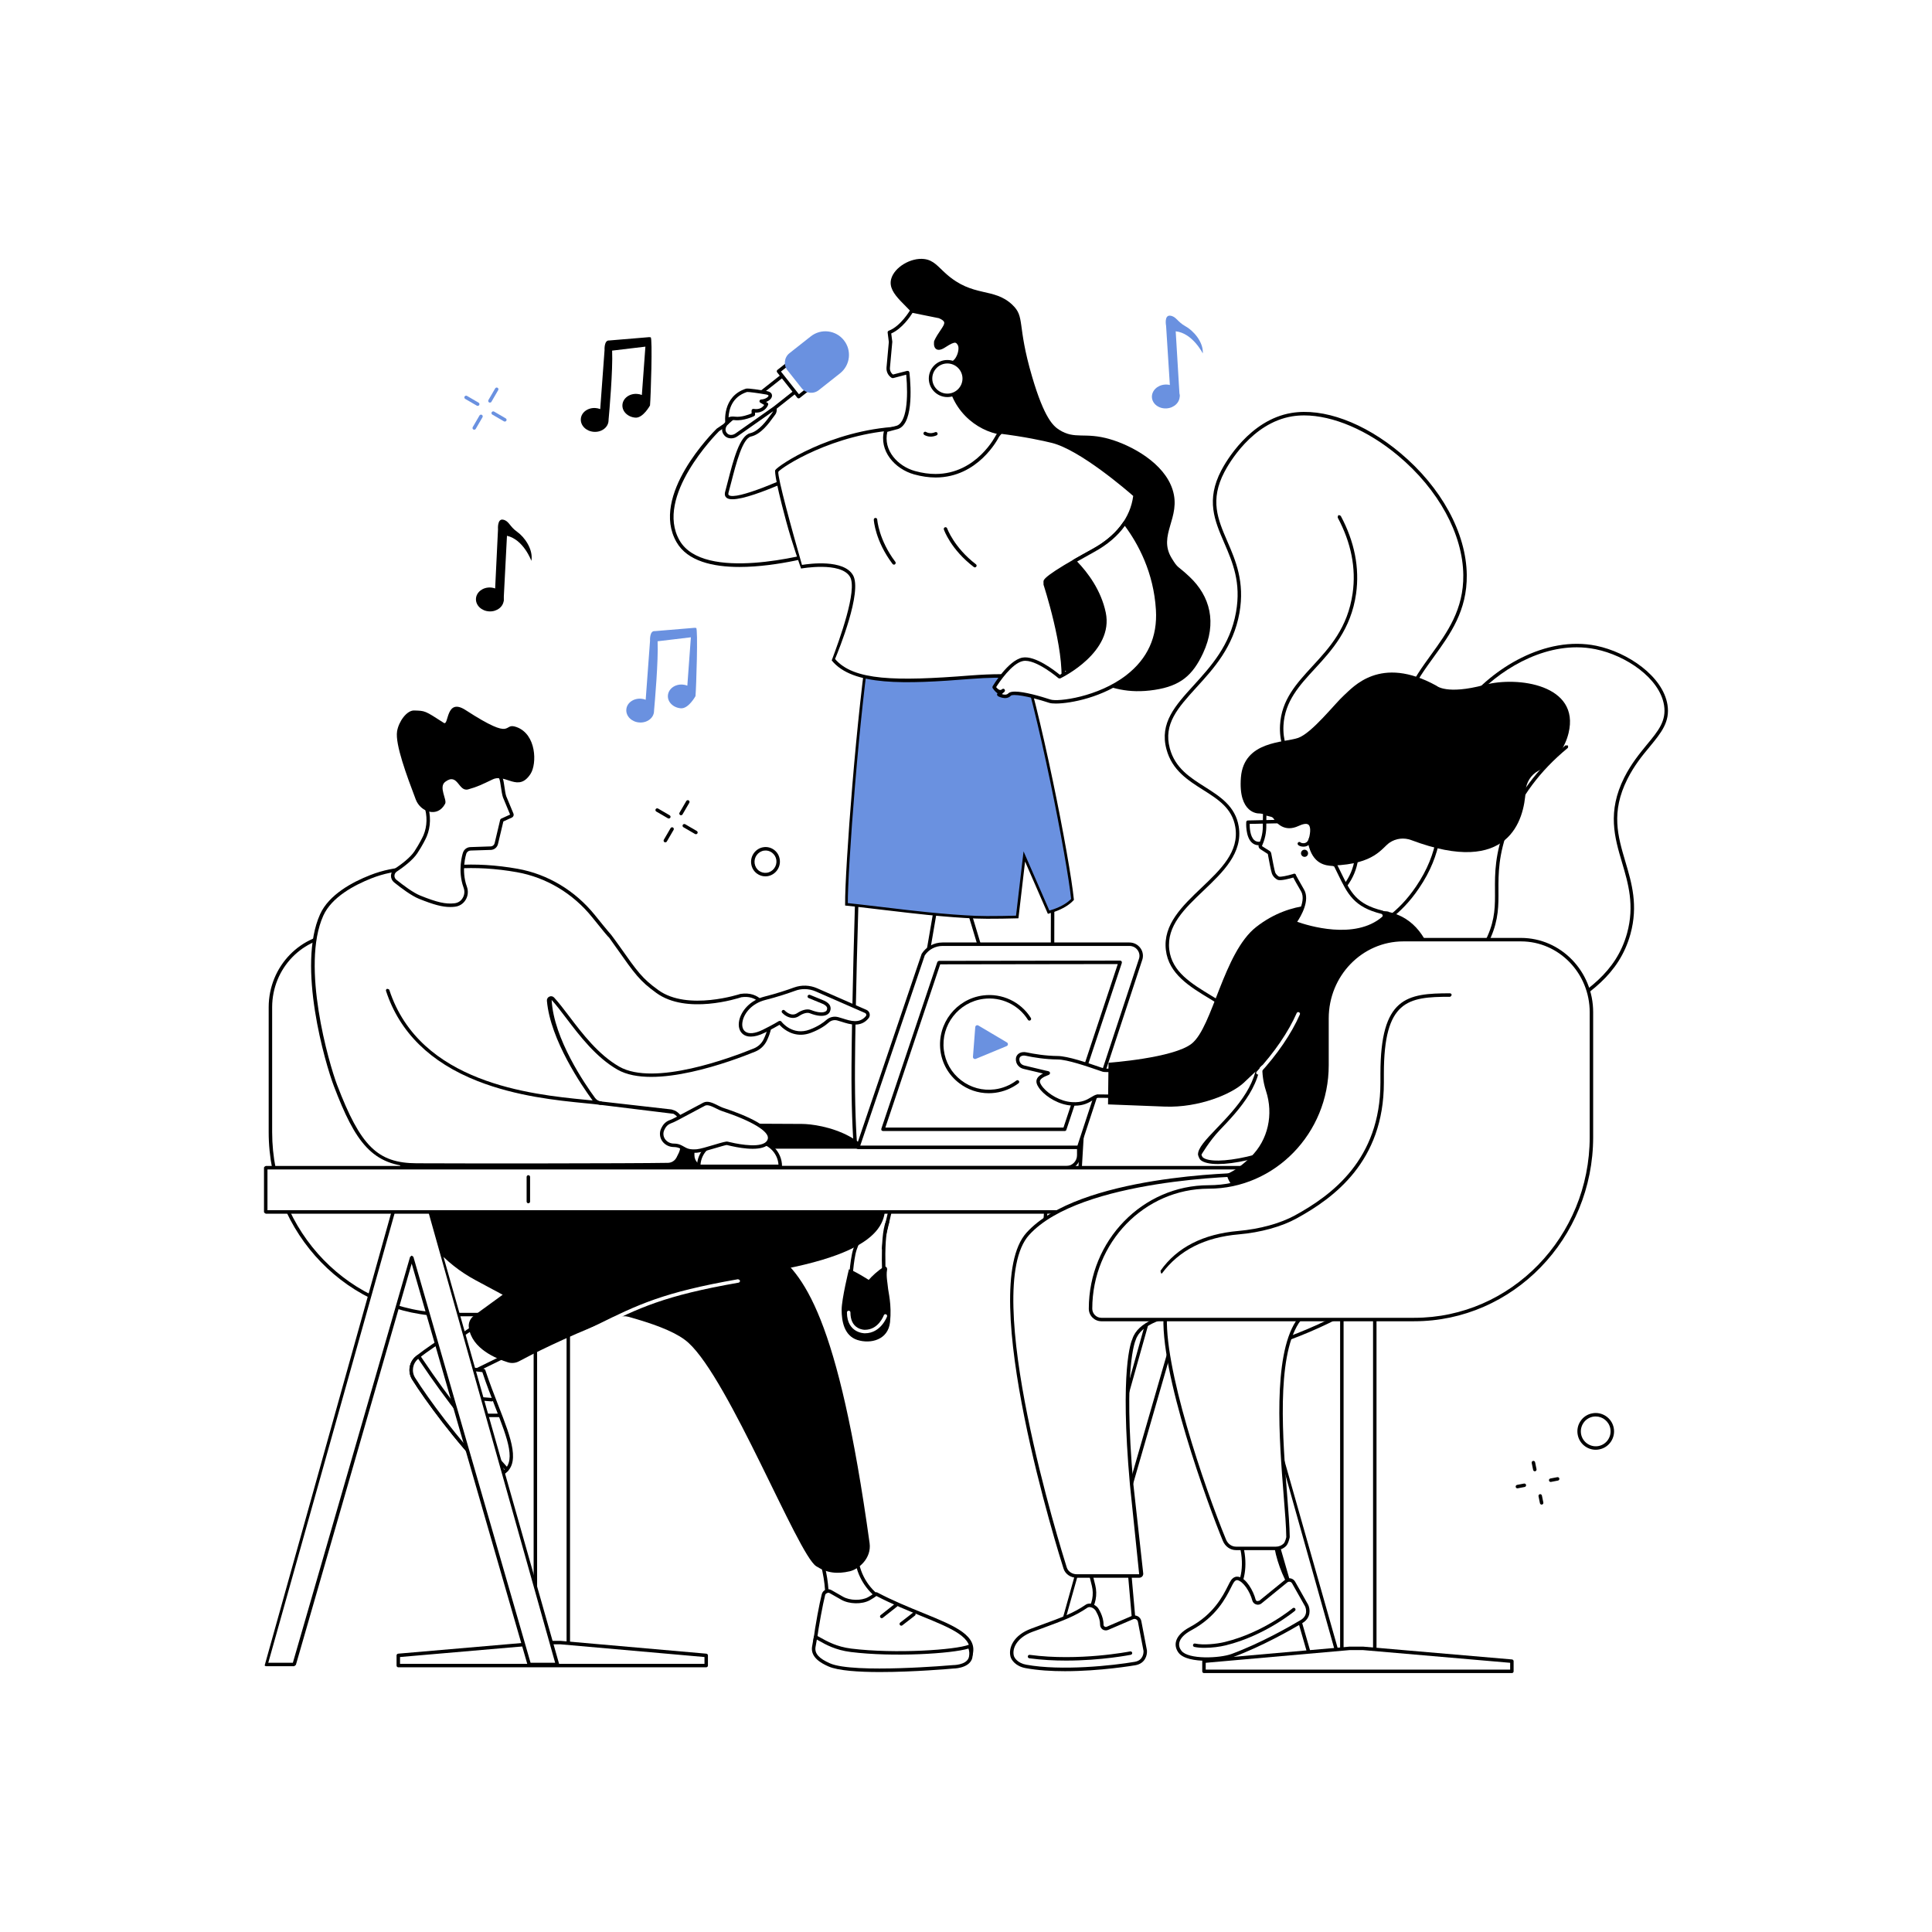 <svg xmlns="http://www.w3.org/2000/svg" xmlns:xlink="http://www.w3.org/1999/xlink" width="360" height="360" viewBox="0 0 360 360" fill="none"><g opacity="1"  transform="translate(0 0)  rotate(0)"><path id="Fill 1" fill-rule="evenodd" style="fill:#FFFFFF" opacity="1" d="M360 360L360 0L0 0L0 360L360 360Z"></path><path id="Fill 3" fill-rule="evenodd" style="fill:#000000" opacity="1" d="M172.205 128.475C178.895 130.505 182.245 124.465 191.135 124.205C202.465 123.885 205.075 130.095 215.165 128.545C219.965 127.815 222.255 125.825 224.175 121.705C226.805 116.035 225.495 111.095 221.655 107.475C219.315 105.265 219.575 106.055 218.335 104.025C215.665 99.695 220.165 96.465 218.495 91.245C216.925 86.285 210.905 83.035 206.855 81.845C202.105 80.445 200.315 81.975 197.345 80.075C196.285 79.395 194.605 77.975 192.325 70.215C189.425 60.375 191.085 59.095 188.605 56.765C185.125 53.495 181.305 55.495 176.285 51.015C174.785 49.685 173.975 48.475 172.205 48.265C169.725 47.965 166.635 49.795 166.055 51.995C165.275 54.975 169.565 57.005 171.865 60.695C175.195 66.035 172.395 71.735 168.955 81.825C162.565 100.555 158.985 111.545 164.005 120.805C164.965 122.575 167.365 127.005 172.205 128.475Z"></path><path id="Fill 4" fill-rule="evenodd" style="fill:#FFFFFF" opacity="1" d="M160.471 235.189L164.201 232.519C164.201 232.519 169.541 211.299 169.901 204.129C170.251 197.299 170.781 196.939 170.921 191.369C171.031 187.209 174.611 168.319 175.681 161.169C175.821 160.229 176.611 156.829 176.881 157.739C178.821 164.369 184.511 181.979 188.301 196.649C188.491 197.399 188.871 204.019 189.061 204.759C191.621 214.759 194.771 222.759 195.281 226.809L195.851 233.869L200.171 233.929C200.171 233.929 202.291 204.109 202.001 200.699C201.471 194.409 196.831 188.509 196.291 181.819C195.751 175.139 196.871 157.509 194.961 147.389C193.051 137.269 188.881 125.809 188.881 125.809L160.901 131.879C160.901 131.879 159.151 175.219 158.991 198.549C158.871 217.939 160.731 222.619 160.771 225.039C160.811 227.789 160.471 235.189 160.471 235.189Z"></path><path id="Fill 5" fill-rule="evenodd" style="fill:#000000" opacity="1" d="M160.477,235.516l-0.32,-0.34c0,0 0.34,-7.43 0.29,-10.13c0,0 -0.13,-1.33 -0.3,-2.36c-0.55,-3.32 -1.57,-9.53 -1.48,-24.14c0.16,-23.07 1.91,-66.68 1.91,-66.68l0.26,-0.3l27.98,-6.07l0.37,0.2c0,0 4.2,11.61 6.09,21.64c1.247,6.576 1.21,16.33 1.18,24.171v0.049c-0.001,0.223 -0.001,0.445 -0.002,0.665v0c-0.01,3.966 -0.018,7.367 0.162,9.575c0.27,3.35 1.61,6.55 2.9,9.65c1.25,3 2.54,6.09 2.81,9.23c0.29,3.38 -1.74,32.07 -1.83,33.29l-0.33,0.3l-4.32,-0.07l-0.32,-0.3c-0.19,-2.37 -0.57,-7.05 -0.57,-7.05c-0.27,-2.15 -1.29,-5.44 -2.59,-9.59c-1.14,-3.66 -2.43,-7.78 -3.62,-12.42c0,0 -0.2,-1.78 -0.38,-4.07c-0.14,-1.72 -0.38,-4.04 -0.38,-4.04c-2.76,-10.69 -6.59,-23.13 -9.12,-31.37c-0.87,-2.81 -1.62,-5.27 -2.15,-7.05c-0.26,0.75 -0.72,2.92 -0.72,2.92c-0.36,2.43 -1.03,6.28 -1.73,10.35c-1.38,8.01 -2.95,17.08 -3.02,19.81c-0.07,2.87 -0.25,4.35 -0.45,6.07c-0.19,1.59 -0.4,3.38 -0.57,6.69c-0.36,7.12 -5.71,28.45 -5.71,28.45c0,0 -0.07,0.14 -0.13,0.18l-3.72,2.67c-0.06,0.05 -0.19,0.07 -0.19,0.07zM159.313,198.555c-0.089,14.472 0.919,20.654 1.461,23.977l0.009,0.053c0.17,1.07 0.31,2.45 0.31,2.45c0.03,2.25 -0.18,7.62 -0.26,9.51l3.08,-2.21c0.42,-1.71 5.33,-21.44 5.67,-28.22c0.17,-3.34 0.38,-5.14 0.57,-6.74c0.2,-1.7 0.38,-3.16 0.45,-6.01c0.07,-2.77 1.64,-11.87 3.03,-19.9c0.7,-4.06 1.37,-7.91 1.73,-10.35c0,0 0.6,-3.8 1.38,-3.85l0.45,0.39c0.53,1.78 1.34,4.44 2.29,7.52c2.53,8.23 6.36,20.68 9.13,31.4c0,0 0.22,1.88 0.4,4.15c0.13,1.7 0.36,3.95 0.36,3.95c1.18,4.62 2.47,8.75 3.61,12.38c1.31,4.19 2.34,7.51 2.62,9.72c0,0 0.04,0.51 0.09,1.11l0.46,5.67l3.72,0.05l0.014,-0.203c0.275,-3.949 2.061,-29.576 1.796,-32.667c-0.26,-3.05 -1.47,-5.95 -2.76,-9.04c-1.32,-3.14 -2.67,-6.39 -2.95,-9.85c-0.19,-2.36 -0.18,-6.03 -0.16,-10.29c0.03,-7.82 0.06,-17.57 -1.17,-24.1c-1.72,-9.13 -5.34,-19.49 -5.97,-21.27l-27.46,5.96c-0.14,3.58 -1.75,44.26 -1.9,66.41z"></path><path id="Fill 6" fill-rule="evenodd" style="fill:#6A91E0" opacity="1" d="M162.166 118.447C159.886 132.387 157.676 162.087 157.726 168.507C163.846 169.117 173.326 170.547 181.866 170.907C184.566 171.017 189.546 170.867 189.546 170.867L190.866 159.587L195.396 169.977C195.396 169.977 196.106 169.767 196.446 169.647C197.876 169.137 199.036 168.467 199.846 167.597C199.096 160.187 193.626 132.137 189.566 120.217L162.166 118.447Z"></path><path  id="Fill 6" style="fill:#000000; opacity:1;" d="M162.413,118.487c-0.537,3.285 -1.091,7.548 -1.661,12.787c-0.503,4.624 -0.98,9.638 -1.431,15.043c-0.412,4.945 -0.743,9.49 -0.993,13.635c-0.247,4.09 -0.365,6.941 -0.352,8.553l-0.25,0.002l0.025,-0.249c1.237,0.123 3.362,0.366 6.373,0.728c3.771,0.454 6.664,0.783 8.678,0.986c3.427,0.346 6.452,0.574 9.075,0.685c1.119,0.045 2.732,0.052 4.838,0.021c1.053,-0.016 1.995,-0.036 2.824,-0.061l0.007,0.25l-0.248,-0.029l1.427,-12.2l4.9,11.239l-0.229,0.1l-0.071,-0.24c0.469,-0.139 0.815,-0.247 1.038,-0.326c1.449,-0.517 2.549,-1.179 3.3,-1.985l0.183,0.171l-0.249,0.025c-0.189,-1.872 -0.639,-4.817 -1.349,-8.835c-0.725,-4.107 -1.574,-8.486 -2.545,-13.138c-1.067,-5.109 -2.123,-9.77 -3.166,-13.982c-1.183,-4.774 -2.252,-8.564 -3.208,-11.37l0.237,-0.08l-0.016,0.249l-27.4,-1.77l0.016,-0.249zM161.956,118.183l27.793,1.795l0.054,0.158c0.96,2.819 2.033,6.623 3.219,11.41c1.045,4.218 2.102,8.885 3.17,14.001c0.973,4.657 1.822,9.042 2.549,13.153c0.712,4.031 1.163,6.988 1.354,8.871l0.011,0.113l-0.077,0.083c-0.806,0.865 -1.973,1.57 -3.5,2.115c-0.231,0.082 -0.585,0.193 -1.062,0.334l-0.212,0.063l-4.618,-10.592l0.229,-0.1l0.248,0.029l-1.345,11.494l-0.215,0.007c-0.832,0.025 -1.776,0.045 -2.832,0.061c-2.115,0.031 -3.737,0.024 -4.866,-0.022c-2.633,-0.111 -5.668,-0.34 -9.105,-0.687c-2.017,-0.204 -4.912,-0.533 -8.687,-0.986c-3.007,-0.362 -5.128,-0.605 -6.363,-0.728l-0.223,-0.022l-0.002,-0.224c-0.013,-1.624 0.105,-4.486 0.353,-8.587c0.25,-4.149 0.581,-8.697 0.994,-13.646c0.451,-5.409 0.929,-10.427 1.432,-15.056c0.571,-5.249 1.125,-9.52 1.664,-12.814z"></path><path id="Fill 7" fill-rule="evenodd" style="fill:#FFFFFF" opacity="1" d="M194.016 229.976C193.056 231.686 194.786 236.736 194.786 236.736C194.786 236.736 199.896 239.486 201.306 237.626C202.656 235.856 199.256 229.946 200.556 224.686C200.616 224.456 200.316 224.076 200.296 223.836C200.236 222.986 200.436 222.366 200.476 222.046C200.876 219.196 194.766 225.006 194.766 225.006C194.766 225.006 194.986 228.256 194.016 229.976Z"></path><path id="Fill 8" fill-rule="evenodd" style="fill:#000000" opacity="1" d="M201.727 234.958C201.317 235.228 200.827 235.658 200.487 236.268C200.487 236.268 197.567 233.548 194.597 233.898L193.727 232.358L193.727 242.378L195.377 242.668C195.387 242.968 195.377 243.228 195.357 243.438C195.137 245.578 197.017 248.248 202.427 247.658C207.557 247.098 202.587 239.748 202.407 235.308C202.397 234.968 202.007 234.778 201.727 234.958Z"></path><path id="Fill 9" fill-rule="evenodd" style="fill:#FFFFFF" opacity="1" d="M195.648 241.858C195.678 238.588 195.248 237.218 194.778 235.778C194.728 235.618 194.678 235.468 194.628 235.308C194.578 235.138 194.388 235.038 194.228 235.088C194.058 235.148 193.958 235.328 194.008 235.498C194.068 235.658 194.118 235.818 194.168 235.978C194.608 237.368 195.038 238.678 194.998 241.858C194.998 242.028 195.148 242.178 195.328 242.178C195.498 242.178 195.648 242.038 195.648 241.858Z"></path><path id="Fill 10" fill-rule="evenodd" style="fill:#FFFFFF" opacity="1" d="M203.479 245.575C204.149 245.065 204.149 244.415 204.149 244.385C204.149 244.215 204.009 244.065 203.829 244.065C203.649 244.065 203.509 244.215 203.509 244.385C203.509 244.385 203.489 244.755 203.089 245.065C202.589 245.445 201.199 245.945 197.599 244.965C197.429 244.925 197.249 245.025 197.199 245.195C197.149 245.365 197.259 245.545 197.429 245.595C198.899 245.985 200.139 246.185 201.139 246.185C202.169 246.185 202.949 245.985 203.479 245.575Z"></path><path id="Fill 11" fill-rule="evenodd" style="fill:#000000" opacity="1" d="M201.559 237.829C202.359 236.769 202.039 234.269 201.619 231.099C201.249 228.249 200.829 225.029 201.219 222.449C201.249 222.269 201.129 222.109 200.959 222.079C200.769 222.059 200.609 222.179 200.589 222.349C200.179 225.019 200.609 228.299 200.979 231.189C201.349 233.969 201.689 236.589 201.049 237.439C200.049 238.739 196.489 237.259 195.049 236.509C194.569 235.049 193.589 231.399 194.299 230.129C195.299 228.349 195.189 224.649 195.189 224.649C195.189 224.479 195.039 224.339 194.859 224.339C194.679 224.349 194.539 224.499 194.549 224.679C194.549 224.679 194.649 228.189 193.739 229.809C192.709 231.639 194.409 236.629 194.479 236.839C194.509 236.919 194.559 236.979 194.629 237.019C195.029 237.239 197.639 238.599 199.649 238.599C200.439 238.599 201.129 238.389 201.559 237.829Z"></path><path id="Fill 12" fill-rule="evenodd" style="fill:#FFFFFF" opacity="1" d="M159.852 231.256C158.412 233.346 158.762 241.536 158.762 241.536L164.982 241.726C164.982 241.726 163.512 233.336 164.852 230.066C166.182 226.806 161.782 227.796 161.782 227.796C161.782 227.796 160.722 229.986 159.852 231.256Z"></path><path id="Fill 13" fill-rule="evenodd" style="fill:#000000" opacity="1" d="M165.19 241.97C165.27 241.9 165.3 241.7 165.3 241.7C165.29 241.59 164.36 231.04 165.66 227.88C165.72 227.72 165.65 227.53 165.48 227.46C165.31 227.4 165.13 227.48 165.06 227.64C163.84 230.61 164.45 239.28 164.62 241.33L158.79 240.25C158.8 239.33 158.88 236.24 159.4 233.71C159.63 232.62 160.08 231.71 160.43 230.97C160.76 230.29 161.02 229.76 161.03 229.28C161.03 229.1 160.89 228.96 160.71 228.96C160.54 228.95 160.38 229.09 160.38 229.27C160.38 229.6 160.13 230.11 159.85 230.69C159.48 231.46 159.02 232.41 158.77 233.58C158.13 236.63 158.14 240.48 158.14 240.52C158.14 240.67 158.25 240.81 158.4 240.83L164.92 242.05C164.92 242.05 164.96 242.05 164.98 242.05C165.06 242.05 165.13 242.02 165.19 241.97Z"></path><path id="Fill 14" fill-rule="evenodd" style="fill:#000000" opacity="1" d="M161.876 238.489C161.876 238.489 159.076 236.709 158.186 236.509C158.186 236.509 156.826 242.049 156.826 244.079C156.826 246.109 157.266 248.879 159.746 249.679C162.226 250.469 165.496 249.679 165.846 246.359C166.196 243.039 165.496 240.669 165.446 239.819C165.416 239.299 165.086 237.729 165.286 236.669C165.376 236.209 165.066 235.849 164.666 236.089C163.596 236.729 162.386 237.879 161.876 238.489Z"></path><path id="Fill 15" fill-rule="evenodd" style="fill:#FFFFFF" opacity="1" d="M165.285 245.318C165.345 245.148 165.255 244.958 165.085 244.898C164.915 244.838 164.735 244.928 164.675 245.098C164.665 245.128 163.685 247.828 161.115 247.788C161.115 247.788 160.445 247.788 159.795 247.398C158.905 246.868 158.465 245.908 158.465 244.548C158.465 244.368 158.315 244.228 158.135 244.228C157.965 244.228 157.815 244.368 157.815 244.548C157.815 246.548 158.705 247.498 159.455 247.948C160.265 248.428 161.105 248.438 161.105 248.438L161.175 248.438C164.145 248.438 165.275 245.348 165.285 245.318Z"></path><path id="Fill 16" fill-rule="evenodd" style="fill:#FFFFFF" opacity="1" d="M139.85 75.958L133.77 80.108C133.77 80.108 121.38 92.228 126.34 100.858C131.29 109.488 153.21 102.898 153.21 102.898L152.16 86.778C152.16 86.778 134.35 95.658 135.43 91.728C136.51 87.788 137.78 81.508 139.85 81.038C141.93 80.558 143.59 77.828 144.16 77.098C144.73 76.378 144.16 75.318 144.16 75.318L139.85 75.958Z"></path><path id="Fill 17" fill-rule="evenodd" style="fill:#000000" opacity="1" d="M137.794,105.645c-4.96,0 -9.69,-1.07 -11.73,-4.62c-4.996,-8.69 6.807,-20.478 7.468,-21.138c0.005,-0.004 0.009,-0.009 0.012,-0.012c0,0 0.03,-0.02 0.05,-0.03l6.07,-4.16l4.45,-0.69c0.13,-0.02 0.27,0.05 0.33,0.17c0,0 0.67,1.26 -0.03,2.14c0,0 -0.19,0.25 -0.32,0.43c-0.8,1.11 -2.29,3.19 -4.17,3.61c-1.57,0.36 -2.78,5.07 -3.66,8.5c-0.18,0.69 -0.35,1.36 -0.52,1.96c-0.09,0.34 0.05,0.45 0.05,0.45c1.28,1.05 10.63,-2.97 16.21,-5.76c0.1,-0.05 0.22,-0.05 0.31,0l1.22,16.38c0,0 -0.08,0.29 -0.23,0.33c-0.53,0.16 -8.26,2.44 -15.51,2.44zM126.621,100.694c4.49,7.83 23.84,2.65 26.25,1.96l-1.01,-15.37c-3.24,1.6 -14.59,7.02 -16.48,5.47c-0.21,-0.17 -0.43,-0.51 -0.26,-1.12c0.17,-0.6 0.34,-1.26 0.51,-1.95c1.03,-4 2.2,-8.52 4.15,-8.96c1.64,-0.38 3.1,-2.4 3.79,-3.37c0.14,-0.19 0.25,-0.34 0.33,-0.45c0.31,-0.39 0.17,-0.94 0.06,-1.23l-3.99,0.59l-5.99,4.09c-0.55,0.55 -12.04,12.19 -7.36,20.34z"></path><path id="Fill 18" fill-rule="evenodd" style="fill:#FFFFFF" opacity="1" d="M146.441 69.505L141.981 73.035L135.471 78.805C134.831 79.365 134.681 80.245 135.121 80.795L135.211 80.905C135.651 81.465 136.541 81.525 137.231 81.035L144.341 76.025L148.811 72.495L146.441 69.505Z"></path><path id="Fill 19" fill-rule="evenodd" style="fill:#000000" opacity="1" d="M136.22,81.682c-0.5,0 -0.96,-0.19 -1.26,-0.57l-0.09,-0.11c-0.55,-0.69 -0.38,-1.76 0.39,-2.44l6.5,-5.77l4.48,-3.54c0.14,-0.11 0.35,-0.09 0.46,0.05l2.37,2.99c0,0 0.07,0.16 0.07,0.24c0,0 -0.06,0.16 -0.13,0.22l-4.46,3.53l-7.13,5.01c-0.37,0.27 -0.8,0.39 -1.2,0.39zM142.174,73.289l-6.49,5.76c-0.51,0.45 -0.64,1.13 -0.31,1.55l0.09,0.11c0.33,0.42 1.03,0.45 1.58,0.06l7.12,-5.01l4.2,-3.32l-1.97,-2.48z"></path><path id="Fill 20" fill-rule="evenodd" style="fill:#FFFFFF" opacity="1" d="M148.815 73.909L151.325 71.929L147.575 67.199L145.065 69.179L148.815 73.909Z"></path><path id="Fill 21" fill-rule="evenodd" style="fill:#000000" opacity="1" d="M148.811,74.236c-0.09,0 -0.19,-0.04 -0.25,-0.12l-3.75,-4.73c-0.05,-0.07 -0.08,-0.16 -0.07,-0.24c0.01,-0.09 0.06,-0.17 0.12,-0.22l2.51,-1.98c0.14,-0.11 0.34,-0.09 0.45,0.05l3.75,4.73c0.06,0.07 0.08,0.16 0.07,0.24c-0.01,0.09 -0.05,0.17 -0.12,0.22l-2.51,1.98c-0.06,0.05 -0.13,0.07 -0.2,0.07zM147.518,67.653l-2,1.58l3.35,4.23l2,-1.59z"></path><path id="Fill 22" fill-rule="evenodd" style="fill:#6A91E0" opacity="1" d="M151.073 62.681L147.103 65.811C146.123 66.591 145.953 68.021 146.733 69.001L149.373 72.331C150.153 73.311 151.573 73.481 152.563 72.701L156.523 69.571C158.433 68.061 158.753 65.301 157.243 63.401C155.743 61.501 152.973 61.171 151.073 62.681Z"></path><path id="Fill 23" fill-rule="evenodd" style="fill:#FFFFFF" opacity="1" d="M135.471 78.808C135.471 78.808 135.361 77.758 136.921 77.958C138.471 78.158 140.371 77.248 140.371 77.248L140.371 76.508C142.301 76.848 142.831 75.318 142.831 75.318L141.841 74.758C143.301 74.678 144.251 73.448 142.831 73.198C141.401 72.938 139.351 72.658 139.111 72.728C134.791 74.108 135.471 78.808 135.471 78.808Z"></path><path id="Fill 24" fill-rule="evenodd" style="fill:#000000" opacity="1" d="M135.473,79.13c-0.16,0 -0.3,-0.12 -0.32,-0.28c-0.01,-0.05 -0.67,-4.98 3.86,-6.43c0.383,-0.119 2.888,0.29 3.65,0.415c0.134,0.022 0.214,0.035 0.22,0.035c0.92,0.17 0.98,0.68 0.97,0.9c-0.03,0.46 -0.48,0.89 -1.11,1.13l0.24,0.14c0.14,0.07 0.2,0.24 0.15,0.38c-0.2,0.57 -0.95,1.55 -2.44,1.46v0.37c0,0.12 -0.07,0.23 -0.19,0.29c-0.08,0.04 -1.99,0.95 -3.63,0.74c-0.45,-0.06 -0.79,0 -0.95,0.16c-0.14,0.14 -0.13,0.33 -0.13,0.33c0.02,0.18 -0.11,0.33 -0.28,0.35c-0.02,0.01 -0.04,0.01 -0.04,0.01zM135.756,77.77c0.3,-0.15 0.71,-0.19 1.2,-0.13c1.17,0.15 2.59,-0.39 3.09,-0.6v-0.53c0,-0.09 0.04,-0.18 0.11,-0.24c0.07,-0.07 0.17,-0.09 0.26,-0.08c1.2,0.21 1.76,-0.39 1.98,-0.74l-0.71,-0.41c-0.13,-0.07 -0.19,-0.21 -0.16,-0.35c0.04,-0.14 0.16,-0.24 0.3,-0.25c0.82,-0.05 1.37,-0.49 1.38,-0.71c0.01,-0.07 -0.15,-0.17 -0.44,-0.22c-1.53,-0.27 -3.29,-0.5 -3.57,-0.47c-2.85,0.92 -3.38,3.35 -3.44,4.73z"></path><path id="Fill 25" fill-rule="evenodd" style="fill:#FFFFFF" opacity="1" d="M196.06 82.21C190.31 80.79 179.8 79.16 167.41 79.8C155.02 80.46 145.21 86.96 144.73 87.77C144.25 88.58 149.21 105.62 149.21 105.62C149.21 105.62 156.83 104.2 158.66 107.33C160.49 110.46 155.23 122.86 155.23 122.86C158.86 127.33 167.7 127.24 180.85 126.19C194 125.14 197.99 127.9 197.99 127.9C198.94 121.52 194.76 108.86 194.76 108.86C194.76 108.86 194.76 108.86 194.76 108.38C194.76 107.91 196.9 106.31 203.72 102.58C210.53 98.85 211.32 93.82 211.5 92.28C211.5 92.28 201.81 83.63 196.06 82.21Z"></path><path id="Fill 26" fill-rule="evenodd" style="fill:#000000" opacity="1" d="M197.989,128.228c0,0 -4.29,-2.74 -17.11,-1.72c-12.29,0.98 -22.01,1.35 -25.9,-3.45c1.4,-3.73 4.84,-13.11 3.41,-15.57c-1.7,-2.9 -9.12,-1.55 -9.12,-1.55c0,0 -1.63,-4.54 -2.79,-8.851c-2.39,-8.86 -2.03,-9.48 -2.03,-9.48c0.5,-0.83 10.23,-7.46 22.94,-8.12c14.51,-0.77 25.67,1.65 28.75,2.41c5.76,1.42 15.18,9.79 15.58,10.15c0,0 0.11,0.17 0.11,0.27c-0.52,4.33 -3.27,7.981 -7.96,10.54c-7.74,4.24 -8.78,5.55 -8.78,5.55v0.4l0.008,0.022c0.365,1.142 4.136,12.921 3.222,19.118c-0.02,0.11 -0.2,0.25 -0.2,0.25c0,0 -0.08,0.03 -0.13,0.03zM197.728,127.384c0.67,-6.36 -3.28,-18.42 -3.28,-18.42l-0.01,-0.58c0,-0.36 0,-1.09 9.13,-6.09c4.43,-2.43 7.06,-5.84 7.59,-9.88c-1.16,-1.02 -9.92,-8.59 -15.18,-9.89c-3.05,-0.75 -14.13,-3.15 -28.55,-2.39c-12.11,0.63 -21.74,6.9 -22.4,7.78c-0.16,1.01 2.58,11.02 4.41,17.35c1.45,-0.24 7.77,-1.07 9.5,1.9c1.79,3.06 -2.66,14.02 -3.34,15.63c3.44,4.02 11.23,4.18 25.22,3.07c2.12,-0.16 4,-0.24 5.67,-0.24c6.92,0 10.15,1.22 11.24,1.76z"></path><path id="Fill 27" fill-rule="evenodd" style="fill:#FFFFFF" opacity="1" d="M186.951 128.658L186.091 129.428C186.091 129.428 187.381 130.188 188.121 129.428C188.851 128.658 193.301 129.898 195.651 130.658C198.001 131.428 216.621 128.638 215.711 113.618C215.271 106.188 212.041 100.638 209.591 97.438C208.451 99.138 206.641 100.978 203.711 102.578C202.361 103.318 201.191 103.978 200.181 104.558C202.261 106.648 204.841 109.978 205.731 114.198C207.241 121.378 197.431 126.118 197.431 126.118C197.431 126.118 193.091 122.368 190.561 122.858C188.051 123.338 185.231 128.048 185.231 128.048C185.231 128.048 186.091 129.428 186.951 128.658Z"></path><path id="Fill 28" fill-rule="evenodd" style="fill:#000000" opacity="1" d="M196.748,131.095c-0.54,0 -0.95,-0.04 -1.2,-0.12c-4.19,-1.36 -6.83,-1.7 -7.2,-1.33c-0.9,0.94 -2.42,0.06 -2.42,0.06l-0.16,-0.25c0,0 0.03,-0.2 0.11,-0.27c-0.49,-0.3 -0.92,-0.97 -0.92,-0.97c-0.07,-0.1 0,-0.33 0,-0.33c0.12,-0.2 2.92,-4.84 5.55,-5.35c2.38,-0.45 6.12,2.5 6.97,3.2c1.32,-0.7 9.27,-5.16 7.93,-11.48c-0.88,-4.18 -3.45,-7.46 -5.45,-9.46c-0.08,-0.08 -0.1,-0.28 -0.1,-0.28c0.02,-0.09 0.16,-0.23 0.16,-0.23c1.04,-0.6 2.23,-1.27 3.55,-1.99c2.5,-1.37 4.44,-3.07 5.75,-5.04c0.06,-0.08 0.26,-0.14 0.26,-0.14c0.11,-0.01 0.26,0.13 0.26,0.13c2.59,3.36 5.75,8.94 6.2,16.36c0.32,5.23 -1.63,9.51 -5.77,12.72c-4.64,3.59 -10.76,4.77 -13.52,4.77zM195.749,130.35c1.4,0.46 8.85,-0.46 14.12,-4.54c3.97,-3.07 5.83,-7.16 5.52,-12.17c-0.42,-7 -3.32,-12.32 -5.79,-15.65c-1.36,1.9 -3.28,3.53 -5.73,4.87c-1.15,0.63 -2.22,1.23 -3.16,1.77c2.01,2.09 4.46,5.36 5.33,9.5c1.55,7.35 -8.06,12.08 -8.47,12.28c0,0 -0.25,0.03 -0.35,-0.05c0,0 -4.25,-3.64 -6.59,-3.19c-2.08,0.41 -4.47,4.01 -5.01,4.86c0.16,0.21 0.44,0.5 0.72,0.54c0.08,0.01 0.22,0 0.39,-0.15c0.14,-0.12 0.34,-0.1 0.46,0.03l0.08,0.21c0,0.09 -0.11,0.25 -0.11,0.25l-0.48,0.42c0.36,0.13 0.88,0.21 1.21,-0.13c0.22,-0.23 0.66,-0.33 1.24,-0.33c1.74,0 4.71,0.86 6.62,1.48z"></path><path id="Fill 29" fill-rule="evenodd" style="fill:#000000" opacity="1" d="M181.907 105.594C182.017 105.454 181.997 105.254 181.847 105.145C177.757 102.014 176.487 98.454 176.487 98.454C176.427 98.284 176.247 98.195 176.077 98.254C175.907 98.314 175.817 98.495 175.877 98.665C175.927 98.814 177.197 102.404 181.457 105.654C181.517 105.704 181.587 105.724 181.657 105.724C181.757 105.724 181.847 105.684 181.907 105.594Z"></path><path id="Fill 30" fill-rule="evenodd" style="fill:#000000" opacity="1" d="M166.767 105.146C166.917 105.036 166.937 104.836 166.837 104.696C163.727 100.576 163.467 96.846 163.457 96.806C163.447 96.636 163.297 96.496 163.117 96.506C162.937 96.516 162.807 96.666 162.817 96.846C162.827 97.006 163.087 100.806 166.317 105.086C166.377 105.166 166.477 105.216 166.577 105.216C166.647 105.216 166.717 105.196 166.767 105.146Z"></path><path id="Fill 31" fill-rule="evenodd" style="fill:#FFFFFF" opacity="1" d="M170.401 88.076C181.171 91.087 185.881 81.216 185.881 81.216C186.021 81.007 186.181 80.817 186.271 80.636C186.151 80.606 185.911 80.556 185.911 80.556C181.141 79.496 176.411 75.076 176.731 67.947C177.431 67.806 178.031 67.376 178.391 66.757L178.481 66.597C178.831 65.977 179.121 64.727 178.741 64.126C178.261 63.356 177.831 63.227 175.991 64.427C173.961 65.757 174.391 63.596 174.391 63.596C175.571 61.096 177.591 60.026 175.031 58.977L169.881 57.937C169.881 57.937 168.091 61.047 165.721 61.926L165.941 63.717L165.511 68.487C165.451 69.147 165.771 69.787 166.331 70.136L169.141 69.416C169.351 71.436 169.971 79.166 166.961 79.697L165.071 80.207C164.131 83.716 166.791 87.067 170.401 88.076Z"></path><path id="Fill 32" fill-rule="evenodd" style="fill:#000000" opacity="1" d="M174.34,88.973c-1.24,0 -2.58,-0.18 -4.02,-0.58c-3.56,-1 -6.61,-4.36 -5.56,-8.27c0.03,-0.11 0.12,-0.19 0.23,-0.22l1.88,-0.52c2.12,-0.37 2.39,-5.3 1.99,-9.57l-2.44,0.64c0,0 -0.18,0 -0.26,-0.04c-0.67,-0.41 -1.04,-1.16 -0.97,-1.95l0.43,-4.74l-0.22,-1.75c-0.02,-0.16 0.07,-0.3 0.21,-0.35c2.23,-0.83 3.99,-3.85 3.99,-3.85c0.07,-0.12 0.35,-0.15 0.35,-0.15l5.15,1.04c0.86,0.35 1.31,0.71 1.45,1.17c0.189,0.648 -0.248,1.297 -0.806,2.124l-0.004,0.006c-0.34,0.5 -0.72,1.06 -1.04,1.73c-0.05,0.29 0.11,0.82 0.11,0.82c0.04,0.02 0.27,0.13 1.01,-0.35c1.2,-0.79 1.83,-1.04 2.35,-0.93c0.41,0.09 0.66,0.41 0.85,0.72c0.45,0.73 0.14,2.09 -0.26,2.8l-0.09,0.16c-0.36,0.63 -0.95,1.09 -1.64,1.29c-0.18,6.87 4.48,11.05 8.95,12.04l0.35,0.07l0.09,0.02c0.12,0.02 0.25,0.22 0.25,0.22c0.04,0.12 -0.09,0.33 -0.09,0.33c-0.15,0.15 -0.29,0.32 -0.42,0.5c-0.23,0.46 -3.95,7.59 -11.82,7.59zM170.488,87.768c1.38,0.38 2.65,0.55 3.83,0.55c7.71,0 11.27,-7.24 11.27,-7.24c0.07,-0.1 0.16,-0.23 0.16,-0.23c-4.74,-1.09 -9.67,-5.58 -9.35,-12.91c0.01,-0.15 0.11,-0.27 0.26,-0.3c0.62,-0.13 1.14,-0.5 1.45,-1.04l0.09,-0.17c0.35,-0.61 0.55,-1.7 0.27,-2.13c-0.17,-0.28 -0.29,-0.4 -0.44,-0.43c-0.3,-0.07 -0.88,0.19 -1.86,0.83c-0.76,0.5 -1.32,0.61 -1.72,0.35c-0.58,-0.39 -0.4,-1.4 -0.38,-1.51c0.37,-0.81 0.78,-1.41 1.14,-1.94l0.018,-0.026c0.452,-0.667 0.811,-1.198 0.702,-1.554c-0.08,-0.24 -0.41,-0.49 -0.99,-0.73l-4.9,-0.99c-0.43,0.69 -1.96,2.96 -3.97,3.84l0.2,1.54l-0.44,4.84c-0.04,0.5 0.17,0.98 0.57,1.27l2.66,-0.69l0.27,0.05l0.13,0.23c0.32,3.01 0.72,10.08 -2.44,10.64l-1.68,0.45c-0.8,3.45 1.96,6.41 5.15,7.3z"></path><path id="Fill 33" fill-rule="evenodd" style="fill:#000000" opacity="1" d="M174.513 81.126C174.678 81.056 174.755 80.867 174.686 80.703C174.617 80.537 174.427 80.46 174.263 80.529C173.275 80.947 172.61 80.519 172.58 80.499C172.433 80.398 172.233 80.436 172.132 80.582C172.029 80.728 172.067 80.93 172.214 81.031C172.241 81.049 172.696 81.358 173.416 81.358C173.736 81.358 174.106 81.297 174.513 81.126Z"></path><path id="Fill 34" fill-rule="evenodd" style="fill:#FFFFFF" opacity="1" d="M176.533 73.673C178.263 73.673 179.663 72.263 179.663 70.533C179.663 68.803 178.263 67.403 176.533 67.403C174.793 67.403 173.393 68.803 173.393 70.533C173.393 72.263 174.793 73.673 176.533 73.673Z"></path><path id="Fill 35" fill-rule="evenodd" style="fill:#000000" opacity="1" d="M176.529,67.08c1.91,0 3.46,1.55 3.46,3.46c0,1.9 -1.55,3.45 -3.46,3.45c-1.91,0 -3.46,-1.55 -3.46,-3.45c0,-1.91 1.55,-3.46 3.46,-3.46zM179.346,70.536c0,-1.55 -1.27,-2.81 -2.82,-2.81c-1.55,0 -2.81,1.26 -2.81,2.81c0,1.55 1.26,2.81 2.81,2.81c1.55,0 2.82,-1.26 2.82,-2.81z"></path><path id="Fill 36" fill-rule="evenodd" style="fill:#FFFFFF" opacity="1" d="M254.236 201.937C256.426 196.887 252.526 195.627 253.066 188.877C254.096 175.987 268.906 172.817 270.846 161.227C272.496 151.437 262.386 150.917 261.086 138.807C259.566 124.527 273.156 120.787 272.996 107.137C272.796 90.947 253.356 75.147 240.676 77.277C232.886 78.567 228.546 86.477 227.856 87.807C222.566 97.937 232.786 102.017 230.636 114.127C228.336 127.077 215.206 130.367 217.666 139.537C219.706 147.167 229.316 146.817 230.506 154.057C232.046 163.457 216.466 167.687 217.566 176.977C218.576 185.657 232.656 185.977 234.406 195.347C236.326 205.617 220.986 213.347 223.926 215.897C227.166 218.717 249.616 212.627 254.236 201.937Z"></path><path id="Fill 37" fill-rule="evenodd" style="fill:#000000" opacity="1" d="M226.952,216.902c-1.53,0 -2.65,-0.25 -3.24,-0.75c-0.3,-0.27 -0.48,-0.97 -0.48,-0.97c-0.059,-1.229 1.404,-2.762 3.444,-4.902l0.056,-0.058c3.58,-3.73 8.47,-8.86 7.36,-14.8c-0.86,-4.59 -4.81,-6.98 -8.64,-9.3c-3.78,-2.28 -7.69,-4.65 -8.21,-9.11c-0.56,-4.73 3.08,-8.21 6.6,-11.56c3.65,-3.47 7.1,-6.75 6.34,-11.35c-0.58,-3.49 -3.21,-5.16 -6,-6.92c-2.84,-1.8 -5.78,-3.65 -6.83,-7.57c-1.32,-4.89 1.65,-8.16 5.09,-11.93c3.17,-3.49 6.78,-7.44 7.87,-13.61c0.985,-5.523 -0.623,-9.263 -2.186,-12.896l-0.024,-0.054l-0.009,-0.022c-1.756,-4.072 -3.416,-7.918 -0.521,-13.448c0.81,-1.55 5.27,-9.4 13.05,-10.7c5.95,-1 13.54,1.79 20.29,7.44c7.67,6.42 12.31,14.92 12.4,22.741c0.08,6.65 -3.07,11.02 -6.12,15.24c-3.38,4.67 -6.57,9.08 -5.79,16.4c0.63,5.81 3.34,8.94 5.73,11.7c2.52,2.9 4.9,5.65 4.03,10.81c-0.94,5.62 -4.89,9.34 -8.71,12.95c-4.2,3.95 -8.53,8.03 -9.06,14.67c-0.239,3.046 0.439,4.945 1.038,6.624l0.002,0.006l0.01,0.026c0.706,1.978 1.315,3.686 0.09,6.514c-3,6.93 -13.53,12.17 -22.06,14.1c-2.14,0.49 -4.03,0.73 -5.52,0.73zM240.736,77.585c-7.49,1.25 -11.8,8.86 -12.59,10.37c-2.747,5.264 -1.223,8.802 0.545,12.906l0.005,0.014c1.54,3.55 3.27,7.56 2.26,13.31c-1.13,6.36 -4.8,10.39 -8.04,13.93l-0.011,0.013c-3.435,3.783 -6.147,6.772 -4.929,11.317c0.98,3.68 3.81,5.46 6.55,7.19c2.78,1.77 5.67,3.58 6.29,7.36c0.81,4.93 -2.92,8.49 -6.53,11.93c-3.56,3.39 -6.92,6.59 -6.41,11.01c0.49,4.15 4.1,6.33 7.91,8.64c3.95,2.39 8.03,4.86 8.94,9.72c1.17,6.27 -3.86,11.54 -7.53,15.38c-1.8,1.89 -3.32,4.47 -3.32,4.47c0,0 0.09,0.36 0.26,0.52c0.97,0.83 4.19,0.79 8.2,-0.13c8.37,-1.9 18.69,-7 21.6,-13.72c1.13,-2.59 0.58,-4.13 -0.11,-6.06c-0.63,-1.74 -1.33,-3.71 -1.08,-6.91c0.55,-6.88 4.98,-11.06 9.25,-15.09c3.93,-3.69 7.63,-7.18 8.53,-12.58c0.817,-4.849 -1.34,-7.348 -3.846,-10.252l-0.034,-0.038c-2.46,-2.83 -5.24,-6.04 -5.88,-12.04c-0.81,-7.56 2.6,-12.29 5.9,-16.85c2.99,-4.14 6.08,-8.42 6,-14.85c-0.09,-7.63 -4.64,-15.97 -12.17,-22.26c-5.67,-4.74 -12.15,-7.48 -17.48,-7.48c-0.79,0 -1.55,0.06 -2.28,0.18z"></path><path id="Fill 38" fill-rule="evenodd" style="fill:#000000" opacity="1" d="M245.498 195.243C245.668 195.213 245.788 195.043 245.758 194.873C245.418 192.893 244.498 191.183 243.518 189.373C241.898 186.383 240.218 183.293 241.128 178.703C242.078 173.833 244.828 171.283 247.488 168.823C250.078 166.413 252.518 164.153 253.088 160.003C253.908 154.123 250.008 150.643 246.238 147.273C242.608 144.043 238.848 140.683 239.158 135.143C239.418 130.673 242.118 127.733 244.988 124.623C248.148 121.193 251.738 117.283 252.688 110.623C253.358 105.833 252.408 100.953 249.838 96.143C249.838 96.143 249.568 95.923 249.408 96.013C249.248 96.093 249.268 96.453 249.268 96.453C251.768 101.133 252.708 105.873 252.048 110.523C251.128 117.003 247.758 120.653 244.508 124.183C241.568 127.383 238.788 130.403 238.518 135.103C238.188 140.963 242.058 144.423 245.798 147.763C249.618 151.163 253.218 154.373 252.448 159.913C251.908 163.833 249.548 166.033 247.048 168.343C244.318 170.883 241.488 173.503 240.488 178.573C239.548 183.403 241.268 186.593 242.948 189.673C243.898 191.443 244.808 193.113 245.118 194.973C245.118 194.973 245.288 195.243 245.438 195.243C245.438 195.243 245.478 195.243 245.498 195.243Z"></path><path id="Fill 39" fill-rule="evenodd" style="fill:#FFFFFF" opacity="1" d="M271.489 222.49C273.589 215.31 270.529 214.47 272.979 206.93C279.049 188.23 299.199 189.59 303.499 173.96C306.669 162.45 297.129 156.61 302.949 145.02C306.219 138.53 311.199 136.39 310.379 131.37C309.549 126.14 303.139 121.84 297.399 120.65C287.899 118.7 278.209 124.9 273.139 131.37C263.879 143.21 272.979 152.33 264.139 165.37C256.959 175.92 248.979 172.88 244.279 182.94C240.369 191.32 244.649 194.36 242.229 211.87C241.249 218.95 240.139 226.49 235.729 234.49C228.439 247.72 218.149 251.26 219.219 252.96C221.339 256.32 264.389 246.7 271.489 222.49Z"></path><path id="Fill 40" fill-rule="evenodd" style="fill:#000000" opacity="1" d="M221.899,253.932c-1.41,0 -2.56,-0.2 -2.94,-0.8c0,0 0.62,-1.77 2.75,-3.42c3.42,-2.64 9.14,-7.04 13.73,-15.38c4.48,-8.11 5.54,-15.76 6.47,-22.5c1.15,-8.28 0.8,-13.22 0.51,-17.2l-0.002,-0.029c-0.309,-4.404 -0.514,-7.321 1.572,-11.801c2.46,-5.27 5.85,-7.03 9.42,-8.9c3.45,-1.79 7.01,-3.65 10.45,-8.72c4.32,-6.346 4.31,-11.776 4.3,-17.045v-0.035v-0.002c-0.01,-5.58 -0.019,-10.849 4.73,-16.928c5.16,-6.59 15.04,-12.79 24.57,-10.84c5.83,1.21 12.38,5.64 13.25,10.99c0.508,3.177 -1.167,5.214 -3.285,7.789l-0.025,0.031c-1.36,1.63 -2.89,3.5 -4.16,6.03c-3.1,6.17 -1.78,10.64 -0.38,15.36l0.005,0.017c1.189,4.015 2.413,8.15 0.945,13.503c-2.12,7.66 -7.92,11.27 -14.06,15.1c-6.57,4.08 -13.36,8.3 -16.47,17.88c-1.24,3.82 -1.05,5.84 -0.84,7.97c0.2,1.99 0.39,4.04 -0.64,7.57c-3.11,10.6 -12.9,17.87 -20.56,22.11c-9.6,5.3 -19.9,8.14 -25.8,8.97c-1.15,0.15 -2.42,0.28 -3.54,0.28zM273.403,131.577c-4.62,5.889 -4.61,11.059 -4.6,16.528v0.002v0.034c0.01,5.35 0.02,10.9 -4.41,17.396c-3.52,5.2 -7.32,7.19 -10.68,8.94c-3.64,1.9 -6.77,3.53 -9.14,8.6c-2.009,4.317 -1.812,7.159 -1.515,11.45l0.005,0.07c0.29,4 0.64,8.98 -0.51,17.32c-0.94,6.81 -2.01,14.52 -6.55,22.74c-4.65,8.44 -10.45,12.91 -13.9,15.58c-1.52,1.17 -2.84,2.19 -2.6,2.56c0,0 1.7,0.79 5.85,0.21c5.84,-0.81 16.05,-3.63 25.58,-8.9c7.55,-4.17 17.2,-11.33 20.25,-21.71c0.99,-3.42 0.81,-5.32 0.61,-7.33l-0.001,-0.013c-0.2,-2.106 -0.407,-4.285 0.871,-8.217c3.19,-9.8 10.08,-14.09 16.73,-18.24c6.04,-3.75 11.75,-7.3 13.79,-14.71c1.42,-5.18 0.22,-9.24 -0.94,-13.16c-1.38,-4.65 -2.8,-9.45 0.42,-15.86c1.31,-2.59 2.87,-4.47 4.23,-6.14c2.12,-2.55 3.64,-4.41 3.18,-7.31c-0.82,-5.07 -7.12,-9.29 -12.74,-10.44c-1.18,-0.24 -2.36,-0.36 -3.54,-0.36c-8.1,0 -15.99,5.33 -20.39,10.96z"></path><path id="Fill 41" fill-rule="evenodd" style="fill:#000000" opacity="1" d="M226.877 251.544C241.027 244.324 249.867 235.374 253.167 224.964C255.117 218.834 254.687 213.664 254.307 209.094C253.837 203.424 253.427 198.524 257.127 192.814C260.167 188.124 263.867 186.214 267.447 184.374C271.497 182.294 275.317 180.314 277.807 174.624C279.247 171.304 279.237 168.664 279.217 165.874C279.207 162.794 279.187 159.294 281.137 154.164C283.237 148.624 286.937 143.654 292.117 139.384C292.257 139.264 292.167 138.914 292.167 138.914L291.707 138.884C286.427 143.224 282.677 148.284 280.527 153.934C278.537 159.184 278.547 162.734 278.567 165.884C278.587 168.724 278.607 171.174 277.207 174.364C274.817 179.844 271.097 181.774 267.147 183.804C263.497 185.684 259.717 187.624 256.587 192.464C252.767 198.364 253.197 203.604 253.657 209.154C254.057 213.874 254.457 218.754 252.557 224.764C249.307 235.004 240.577 243.824 226.587 250.974C226.427 251.054 226.727 251.584 226.727 251.584C226.787 251.584 226.877 251.544 226.877 251.544Z"></path><path id="Fill 42" fill-rule="evenodd" style="fill:#FFFFFF" opacity="1" d="M85.438 174.162L63.518 174.162C56.268 174.162 50.388 180.212 50.388 187.682L50.388 210.952C50.388 229.722 65.168 244.942 83.408 244.942L141.708 244.942C142.818 244.942 143.728 244.042 143.728 242.922C143.728 230.402 133.858 220.242 121.698 220.242C109.538 220.242 99.668 210.092 99.668 197.562L99.668 188.832C99.668 180.722 93.298 174.162 85.438 174.162Z"></path><path id="Fill 43" fill-rule="evenodd" style="fill:#000000" opacity="1" d="M141.705,245.27h-58.3c-18.39,0 -33.34,-15.4 -33.34,-34.32v-23.27c0,-7.63 6.03,-13.84 13.46,-13.84h21.91c8.03,0 14.56,6.72 14.56,14.99v8.74c0,12.32 9.74,22.35 21.7,22.35c12.32,0 22.35,10.32 22.35,23.01c0,1.29 -1.05,2.34 -2.34,2.34zM50.711,187.686v23.26c0,18.57 14.66,33.68 32.69,33.68h58.31c0.93,0 1.69,-0.77 1.69,-1.7c0,-12.33 -9.73,-22.36 -21.7,-22.36c-12.33,0 -22.36,-10.32 -22.36,-23v-8.74c0,-7.91 -6.23,-14.34 -13.91,-14.34h-21.91c-7.06,0 -12.81,5.92 -12.81,13.2z"></path><path id="Fill 44" fill-rule="evenodd" style="fill:#FFFFFF" opacity="1" d="M105.899 309.448L105.899 242.988L99.759 242.988L99.759 309.448L105.899 309.448Z"></path><path id="Fill 45" fill-rule="evenodd" style="fill:#000000" opacity="1" d="M106.216,242.985v66.46c0,0 -0.14,0.32 -0.32,0.32h-6.14c-0.18,0 -0.32,-0.32 -0.32,-0.32v-66.46c0,0 0.14,-0.32 0.32,-0.32h6.14c0.18,0 0.32,0.32 0.32,0.32zM100.083,243.311v65.81h5.49v-65.81z"></path><path id="Fill 46" fill-rule="evenodd" style="fill:#FFFFFF" opacity="1" d="M104.436 306.07L101.936 306.07L74.216 308.46L74.216 310.36L131.586 310.36L131.586 308.46L104.436 306.07Z"></path><path id="Fill 47" fill-rule="evenodd" style="fill:#000000" opacity="1" d="M131.913,308.457v1.9c0,0.18 -0.15,0.32 -0.33,0.32h-57.37c-0.17,0 -0.32,-0.14 -0.32,-0.32v-1.9c0,-0.16 0.13,-0.3 0.3,-0.32l27.72,-2.39h2.52l27.18,2.39c0.17,0.02 0.3,0.16 0.3,0.32zM104.409,306.392h-2.47l-27.4,2.37v1.27h56.73v-1.27z"></path><path id="Fill 48" fill-rule="evenodd" style="fill:#FFFFFF" opacity="1" d="M81.728 251.697L85.938 256.687L95.517 251.997L90.047 246.117L81.728 251.697Z"></path><path id="Fill 49" fill-rule="evenodd" style="fill:#000000" opacity="1" d="M85.944,257.014c0,0 -0.19,-0.04 -0.25,-0.11l-4.21,-5c-0.06,-0.07 -0.09,-0.16 -0.08,-0.25c0.02,-0.09 0.07,-0.17 0.14,-0.22l8.32,-5.59c0.13,-0.08 0.31,-0.06 0.42,0.05l5.47,5.89c0.07,0.07 0.1,0.17 0.08,0.28c-0.02,0.1 -0.08,0.18 -0.17,0.23l-9.58,4.69c0,0 -0.09,0.03 -0.14,0.03zM89.997,246.539l-7.79,5.23l3.82,4.52l8.96,-4.39z"></path><path id="Fill 50" fill-rule="evenodd" style="fill:#FFFFFF" opacity="1" d="M77.716 252.949C76.536 253.909 76.276 255.619 77.086 256.909C79.376 260.559 85.076 268.429 90.906 274.329C91.306 274.739 92.256 275.249 93.526 274.559C97.856 272.209 93.226 264.839 90.116 255.379L87.886 255.129C86.706 254.989 85.716 254.159 85.376 253.019L84.386 249.659C84.236 249.129 83.626 248.889 83.156 249.179C81.906 249.949 79.606 251.429 77.716 252.949Z"></path><path id="Fill 51" fill-rule="evenodd" style="fill:#000000" opacity="1" d="M92.303,275.216c-0.7,0 -1.27,-0.3 -1.63,-0.66c-5.81,-5.89 -11.47,-13.68 -13.86,-17.48c-0.9,-1.43 -0.6,-3.31 0.7,-4.37c1.92,-1.55 4.25,-3.05 5.47,-3.8c0.31,-0.19 0.68,-0.22 1.02,-0.09c0.34,0.13 0.59,0.4 0.7,0.75l0.98,3.36c0.3,1.02 1.18,1.76 2.24,1.88l2.23,0.25c0,0 0.23,0.1 0.27,0.22c0.78,2.36 1.67,4.64 2.45,6.65l0.011,0.028c2.395,6.146 4.284,10.995 0.789,12.892c-0.49,0.26 -0.95,0.37 -1.37,0.37zM77.919,253.203c-1.05,0.85 -1.29,2.37 -0.56,3.54c2.37,3.77 8,11.51 13.78,17.36c0.15,0.15 0.95,0.87 2.23,0.17c3,-1.62 1.28,-6.019 -1.099,-12.108l-0.001,-0.002c-0.76,-1.97 -1.63,-4.18 -2.39,-6.49l-2.03,-0.22c-1.31,-0.15 -2.41,-1.07 -2.78,-2.35l-0.99,-3.35c-0.05,-0.16 -0.16,-0.28 -0.31,-0.34c-0.15,-0.05 -0.31,-0.04 -0.44,0.05c-1.21,0.74 -3.52,2.21 -5.41,3.74z"></path><path id="Fill 52" fill-rule="evenodd" style="fill:#FFFFFF" opacity="1" d="M77.716 252.955C76.536 253.915 76.276 255.615 77.086 256.905C79.376 260.565 85.076 268.435 90.906 274.335C91.306 274.735 92.256 275.245 93.526 274.555C93.906 274.345 94.476 273.815 94.476 273.815L94.076 273.375C88.456 267.195 83.296 260.605 78.636 253.665L78.006 252.725C78.006 252.725 77.806 252.875 77.716 252.955Z"></path><path id="Fill 53" fill-rule="evenodd" style="fill:#000000" opacity="1" d="M92.303,275.212c-0.7,0 -1.27,-0.29 -1.62,-0.65c-5.82,-5.9 -11.48,-13.68 -13.87,-17.48c-0.9,-1.44 -0.6,-3.32 0.7,-4.38l0.29,-0.23c0.07,-0.05 0.16,-0.08 0.25,-0.07c0,0 0.17,0.07 0.22,0.14l0.63,0.94c4.64,6.91 9.83,13.53 15.42,19.68l0.39,0.43c0,0 0.11,0.33 -0.01,0.45c0,0 -0.61,0.57 -1.03,0.8c-0.49,0.27 -0.95,0.37 -1.37,0.37zM77.359,256.738c2.37,3.77 8,11.51 13.78,17.37c0.15,0.15 0.95,0.86 2.23,0.17c0.19,-0.1 0.45,-0.32 0.65,-0.49l-0.18,-0.19c-5.61,-6.18 -10.82,-12.82 -15.47,-19.75l-0.44,-0.65c-1.06,0.86 -1.3,2.38 -0.57,3.54z"></path><path id="Fill 54" fill-rule="evenodd" style="fill:#000000" opacity="1" d="M91.954 260.834C91.968 260.657 91.835 260.501 91.657 260.487L87.428 260.153C87.25 260.14 87.094 260.271 87.08 260.45C87.066 260.627 87.199 260.782 87.377 260.797L91.632 261.132C91.799 261.132 91.94 261.004 91.954 260.834Z"></path><path id="Fill 55" fill-rule="evenodd" style="fill:#000000" opacity="1" d="M93.06 264.055C93.238 264.055 93.383 263.909 93.382 263.731C93.382 263.552 93.237 263.408 93.058 263.408L88.928 263.42C88.75 263.42 88.606 263.565 88.606 263.743C88.606 263.922 88.751 264.066 88.929 264.066L93.06 264.055Z"></path><path id="Fill 56" fill-rule="evenodd" style="fill:#000000" opacity="1" d="M73.438 209.057C73.438 209.057 74.348 218.587 76.208 224.157C78.278 230.377 82.848 235.457 88.618 238.547L93.668 241.257L88.348 245.127C87.618 245.647 87.228 246.527 87.368 247.407C87.928 251.337 92.508 253.187 94.678 253.857C95.358 254.067 96.098 253.987 96.728 253.647C101.048 251.317 120.268 241.507 146.098 236.467C167.758 232.237 164.868 225.567 164.748 221.957C164.408 211.357 152.818 209.437 149.408 209.427L73.438 209.057Z"></path><path id="Fill 57" fill-rule="evenodd" style="fill:#FFFFFF" opacity="1" d="M249.955 310.759L225.895 225.159L219.715 225.169L195.655 310.759L200.905 310.759L222.805 234.909L244.705 310.759L249.955 310.759Z"></path><path id="Fill 58" fill-rule="evenodd" style="fill:#000000" opacity="1" d="M249.961,311.087h-5.25l-0.32,-0.24l-21.59,-74.77l-21.58,74.77l-0.32,0.24h-5.25c-0.1,0 -0.25,-0.13 -0.25,-0.13l24.01,-85.88l6.48,-0.24l24.38,85.83c0,0 -0.21,0.42 -0.31,0.42zM249.532,310.433l-23.89,-84.95l-5.68,0.01l-23.88,84.94h4.58l21.83,-75.61l0.31,-0.24l0.31,0.24l21.84,75.61z"></path><path id="Fill 59" fill-rule="evenodd" style="fill:#FFFFFF" opacity="1" d="M153.892 301.126L166.332 299.046C163.252 297.896 160.902 295.356 159.972 292.196L159.262 289.786L153.282 291.586C154.112 294.696 154.322 297.936 153.892 301.126Z"></path><path id="Fill 60" fill-rule="evenodd" style="fill:#000000" opacity="1" d="M153.898,301.443c-0.09,0 -0.17,-0.03 -0.23,-0.09c0,0 -0.11,-0.17 -0.09,-0.27c0.42,-3.16 0.21,-6.33 -0.61,-9.42c-0.04,-0.16 0.05,-0.34 0.22,-0.39l5.98,-1.8c0.08,-0.02 0.25,0.03 0.25,0.03c0.07,0.04 0.13,0.11 0.15,0.19l0.71,2.41c0.9,3.05 3.2,5.53 6.16,6.64c0.14,0.05 0.23,0.19 0.21,0.34c-0.01,0.14 -0.12,0.26 -0.27,0.29zM154.272,300.729l10.93,-1.82c-2.66,-1.33 -4.69,-3.74 -5.54,-6.62l-0.62,-2.1l-5.37,1.61c0.74,2.93 0.94,5.93 0.6,8.93z"></path><path id="Fill 61" fill-rule="evenodd" style="fill:#FFFFFF" opacity="1" d="M151.891 305.663C151.681 307.303 152.751 308.833 154.361 309.233C158.891 310.353 169.661 310.073 178.641 310.283C179.261 310.303 180.381 309.983 180.861 308.493C182.481 303.373 172.791 302.043 163.261 296.993C163.261 296.993 162.711 297.463 161.901 297.903C160.531 298.653 158.281 298.583 156.931 297.813L154.761 296.573C154.241 296.273 153.591 296.553 153.441 297.133C153.041 298.683 152.211 303.043 151.891 305.663Z"></path><path id="Fill 62" fill-rule="evenodd" style="fill:#000000" opacity="1" d="M178.689,310.609c-2.35,-0.05 -4.8,-0.08 -7.17,-0.1c-7.11,-0.06 -13.83,-0.12 -17.24,-0.96c-1.77,-0.44 -2.94,-2.13 -2.71,-3.93c0.32,-2.6 1.14,-6.96 1.56,-8.57c0.1,-0.37 0.35,-0.67 0.71,-0.82c0.35,-0.15 0.75,-0.13 1.08,0.06l2.17,1.24c1.28,0.73 3.4,0.77 4.65,0.09c0.78,-0.42 1.32,-0.87 1.32,-0.87c0,0 0.24,-0.1 0.36,-0.04c2.95,1.56 5.93,2.77 8.56,3.84l0.036,0.015c6.011,2.453 10.351,4.223 9.154,8.025c-0.48,1.49 -1.62,2.02 -2.48,2.02zM153.755,297.216c-0.41,1.58 -1.22,5.9 -1.55,8.49c-0.18,1.47 0.78,2.85 2.23,3.21c3.33,0.83 10.02,0.89 17.09,0.95c2.37,0.02 4.82,0.04 7.13,0.1c0.23,0 1.41,-0.05 1.9,-1.58c1.018,-3.226 -3.098,-4.905 -8.795,-7.23l-0.025,-0.01c-2.59,-1.05 -5.52,-2.24 -8.43,-3.76c-0.23,0.17 -0.68,0.49 -1.25,0.8c-1.45,0.79 -3.82,0.74 -5.29,-0.1l-2.17,-1.23c-0.09,-0.05 -0.19,-0.08 -0.28,-0.08c-0.4,0.12 -0.52,0.26 -0.56,0.44z"></path><path id="Fill 63" fill-rule="evenodd" style="fill:#FFFFFF" opacity="1" d="M151.626 306.946C151.416 308.586 153.006 309.566 154.516 310.226C159.086 312.246 177.626 310.586 177.626 310.586C177.626 310.586 180.106 310.616 180.766 309.126C180.866 308.906 180.906 308.576 180.926 308.306C180.956 308.016 180.926 307.716 180.856 307.436L180.696 306.766C178.166 307.766 166.816 308.536 158.576 307.516C155.116 307.086 153.116 305.586 151.966 305.016C151.966 305.016 151.806 305.916 151.646 306.846L151.626 306.946Z"></path><path id="Fill 64" fill-rule="evenodd" style="fill:#000000" opacity="1" d="M163.994,311.561c-4.02,0 -7.82,-0.25 -9.61,-1.04c-1.44,-0.63 -3.32,-1.7 -3.08,-3.62l0.02,-0.11c0.16,-0.94 0.32,-1.83 0.32,-1.83c0.02,-0.1 0.09,-0.19 0.18,-0.23c0.09,-0.05 0.19,-0.05 0.28,-0.01c0.23,0.12 0.48,0.26 0.77,0.43c1.2,0.67 3.01,1.7 5.74,2.04c8.18,1.01 19.47,0.26 21.96,-0.73c0.09,-0.03 0.18,-0.03 0.27,0.01c0.08,0.05 0.14,0.12 0.16,0.21l0.17,0.67c0.08,0.33 0.11,0.66 0.08,0.98c-0.03,0.4 -0.09,0.7 -0.19,0.92c-0.74,1.67 -3.45,1.66 -3.45,1.66c-0.44,0.04 -7.3,0.65 -13.62,0.65zM151.96,306.908c-0.01,0.04 -0.01,0.07 -0.01,0.07c-0.15,1.16 0.68,2.07 2.7,2.96c4.44,1.96 22.94,0.33 22.94,0.33c0.06,0 2.32,0 2.88,-1.28c0.07,-0.14 0.12,-0.4 0.14,-0.71c0.02,-0.25 0,-0.51 -0.06,-0.77l-0.09,-0.32c-3.11,0.95 -13.99,1.63 -21.92,0.64c-2.87,-0.35 -4.74,-1.42 -5.98,-2.12c-0.13,-0.07 -0.24,-0.14 -0.35,-0.2c-0.07,0.35 -0.16,0.87 -0.25,1.4z"></path><path id="Fill 65" fill-rule="evenodd" style="fill:#000000" opacity="1" d="M164.496 301.454L167.176 299.344C167.316 299.234 167.346 299.024 167.236 298.884C167.116 298.744 166.916 298.724 166.776 298.834L164.096 300.954C163.956 301.064 163.936 301.264 164.046 301.404C164.106 301.484 164.206 301.524 164.296 301.524C164.366 301.524 164.436 301.504 164.496 301.454Z"></path><path id="Fill 66" fill-rule="evenodd" style="fill:#000000" opacity="1" d="M168.141 302.854L170.491 301.034C170.631 300.924 170.651 300.724 170.541 300.584C170.431 300.434 170.231 300.414 170.091 300.524L167.741 302.344C167.601 302.454 167.581 302.664 167.691 302.804C167.751 302.884 167.851 302.924 167.941 302.924C168.011 302.924 168.081 302.904 168.141 302.854Z"></path><path id="Fill 67" fill-rule="evenodd" style="fill:#000000" opacity="1" d="M91.267 224.245C91.267 224.245 76.017 224.245 82.237 233.035C88.447 241.815 120.647 243.295 128.267 250.195C135.897 257.105 148.677 289.635 152.077 291.835C154.057 293.115 155.997 293.335 158.347 292.785C159.997 292.405 162.427 290.365 162.037 287.535C156.167 245.235 149.727 237.155 143.627 232.935C136.587 228.065 127.117 225.975 127.117 225.975L91.267 224.245Z"></path><path id="Fill 68" fill-rule="evenodd" style="fill:#FFFFFF" opacity="1" d="M109.731 248.325C110.351 248.015 110.951 247.725 111.531 247.435C119.131 243.695 123.711 241.435 137.621 239.005C137.791 238.975 137.911 238.805 137.881 238.635C137.851 238.455 137.511 238.365 137.511 238.365C123.511 240.815 118.891 243.095 111.241 246.855C110.661 247.145 110.061 247.435 109.441 247.745C109.281 247.825 109.211 248.015 109.291 248.175C109.351 248.285 109.581 248.355 109.581 248.355C109.581 248.355 109.681 248.345 109.731 248.325Z"></path><path id="Fill 69" fill-rule="evenodd" style="fill:#FFFFFF" opacity="1" d="M201.002 215.277L201.002 213.717L129.072 213.717L129.072 215.277C129.072 216.557 130.112 217.587 131.392 217.587L198.692 217.587C199.972 217.587 201.002 216.557 201.002 215.277Z"></path><path id="Fill 70" fill-rule="evenodd" style="fill:#000000" opacity="1" d="M201.33,213.714v1.56c0,1.45 -1.18,2.64 -2.64,2.64h-67.3c-1.46,0 -2.64,-1.19 -2.64,-2.64v-1.56c0,-0.18 0.33,-0.32 0.33,-0.32h71.92c0,0 0.33,0.14 0.33,0.32zM198.686,217.269c1.1,0 2,-0.9 2,-2v-1.23h-71.29v1.23c0,1.1 0.9,2 2,2z"></path><path id="Fill 71" fill-rule="evenodd" style="fill:#FFFFFF" opacity="1" d="M212.507 178.829C213.027 177.479 212.007 175.939 210.437 175.939L175.637 175.939C174.167 175.939 172.807 176.669 172.027 177.879L159.847 213.789L201.007 213.789C201.007 213.789 212.307 179.369 212.507 178.829Z"></path><path id="Fill 72" fill-rule="evenodd" style="fill:#000000" opacity="1" d="M201.003,214.107h-41.15c-0.11,0 -0.27,-0.13 -0.27,-0.13c-0.06,-0.09 -0.04,-0.29 -0.04,-0.29l12.18,-35.91l0.03,-0.07c0.85,-1.31 2.3,-2.09 3.88,-2.09h34.8c0.85,0 1.62,0.4 2.1,1.09c0.46,0.66 0.56,1.5 0.28,2.24c-0.2,0.54 -11.5,34.94 -11.5,34.94c-0.04,0.13 -0.31,0.22 -0.31,0.22zM200.768,213.462c1.06,-3.21 11.24,-34.22 11.44,-34.74c0.21,-0.54 0.13,-1.16 -0.21,-1.65c-0.35,-0.52 -0.93,-0.81 -1.57,-0.81h-34.79c-1.35,0 -2.59,0.66 -3.32,1.76l-12.02,35.44z"></path><path id="Fill 73" fill-rule="evenodd" style="fill:#FFFFFF" opacity="1" d="M208.734 179.316L174.964 179.366L164.524 210.436L198.394 210.436L208.734 179.316Z"></path><path id="Fill 74" fill-rule="evenodd" style="fill:#000000" opacity="1" d="M198.39,210.753h-33.87c-0.1,0 -0.26,-0.13 -0.26,-0.13c-0.06,-0.09 -0.04,-0.29 -0.04,-0.29l10.44,-31.07c0.04,-0.13 0.3,-0.22 0.3,-0.22l33.77,-0.05c0.1,0 0.26,0.13 0.26,0.13c0.06,0.09 0.05,0.3 0.05,0.3l-10.34,31.11c-0.04,0.14 -0.17,0.22 -0.31,0.22zM175.193,179.69l-10.22,30.42h33.19l10.12,-30.47z"></path><path id="Fill 75" fill-rule="evenodd" style="fill:#000000" opacity="1" d="M185.45 203.626C187.02 203.416 188.52 202.806 189.78 201.856C189.93 201.746 189.96 201.546 189.85 201.406C189.74 201.256 189.54 201.236 189.4 201.336C188.22 202.226 186.83 202.796 185.36 202.986C183.1 203.276 180.88 202.676 179.08 201.286C177.29 199.906 176.15 197.906 175.87 195.656C175.29 191.006 178.61 186.726 183.26 186.126C186.54 185.696 189.79 187.226 191.54 190.026C191.63 190.176 191.83 190.226 191.98 190.126C192.14 190.036 192.18 189.836 192.09 189.686C190.21 186.676 186.71 185.026 183.18 185.486C178.17 186.136 174.61 190.736 175.23 195.736C175.53 198.156 176.76 200.306 178.69 201.796C180.3 203.046 182.23 203.706 184.24 203.706C184.64 203.706 185.04 203.676 185.45 203.626Z"></path><path id="Fill 76" fill-rule="evenodd" style="fill:#6A91E0" opacity="1" d="M181.826 197.303L187.576 194.923C187.866 194.803 187.896 194.403 187.626 194.243L182.296 191.083C182.056 190.943 181.746 191.103 181.726 191.383L181.296 196.923C181.276 197.203 181.556 197.413 181.826 197.303Z"></path><path id="Fill 77" fill-rule="evenodd" style="fill:#FFFFFF" opacity="1" d="M62.531 202.296C66.681 213.186 69.811 217.036 77.601 217.086C86.121 217.136 117.491 217.126 124.451 217.006C125.251 216.996 125.981 216.536 126.351 215.826L126.801 214.936C127.271 214.006 127.391 211.106 127.191 209.556C127.061 208.586 126.501 207.716 125.651 207.246C125.651 207.246 125.251 207.066 125.081 207.056L111.971 205.566C111.431 205.496 110.941 205.216 110.621 204.776C108.811 202.306 102.851 193.706 102.231 186.466C102.191 186.026 102.721 185.786 103.021 186.116C105.991 189.336 109.701 195.896 115.241 199.036C121.871 202.806 136.351 197.396 140.611 195.646C141.461 195.306 142.161 194.656 142.561 193.826C143.201 192.536 143.901 190.516 143.181 188.866C142.571 187.486 141.371 185.016 138.071 185.506C138.071 185.506 128.141 188.866 122.471 184.746C119.081 182.276 118.441 181.106 113.741 174.496C113.741 174.496 112.201 172.716 110.591 170.706C107.011 166.266 101.971 163.196 96.371 162.196C92.141 161.446 88.281 161.296 85.001 161.536L76.311 161.876C73.851 161.966 71.421 162.456 69.131 163.356C65.811 164.646 61.551 166.936 59.951 170.476C55.681 179.916 60.871 197.956 62.531 202.296Z"></path><path id="Fill 78" fill-rule="evenodd" style="fill:#000000" opacity="1" d="M93.49,217.434c-6.77,0 -12.8,-0.011 -15.89,-0.031c-8.27,-0.04 -11.43,-4.66 -15.38,-15c-1.65,-4.33 -6.92,-22.439 -2.57,-32.06c1.65,-3.64 6,-5.98 9.36,-7.29c2.3,-0.9 4.75,-1.41 7.29,-1.5l8.68,-0.35c3.57,-0.26 7.53,-0.02 11.45,0.68c5.61,0.99 10.73,4.06 14.41,8.62c2.45,3.05 3.07,3.72 3.07,3.72c0.58,0.77 1.01,1.381 1.43,1.96c3.49,4.95 4.31,6.12 7.32,8.3c5.48,3.981 15.3,0.72 15.3,0.72c3.676,-0.563 4.94,2.244 5.5,3.487l0.02,0.043c0.76,1.74 0.08,3.81 -0.62,5.24c-0.45,0.89 -1.2,1.6 -2.13,1.98c-4.31,1.761 -18.89,7.21 -25.65,3.37c-4,-2.28 -7.07,-6.31 -9.54,-9.56c-0.98,-1.29 -1.91,-2.52 -2.75,-3.44c0.38,7.27 6.29,15.81 8.09,18.26c0.27,0.37 0.68,0.61 1.13,0.66l13.1,1.49l0.69,0.231c0.93,0.5 1.56,1.449 1.71,2.549c0.21,1.5 0.11,4.51 -0.43,5.57l-0.45,0.89c-0.42,0.82 -1.25,1.34 -2.17,1.36c-4.43,0.07 -18.89,0.101 -30.97,0.101zM62.82,202.17c4.36,11.41 7.54,14.55 14.79,14.59c8.59,0.05 39.93,0.04 46.84,-0.08c0.69,-0.01 1.29,-0.39 1.61,-1l0.44,-0.89c0.44,-0.85 0.58,-3.64 0.37,-5.19c-0.12,-0.89 -0.64,-1.66 -1.38,-2.06l-13.55,-1.66c-0.63,-0.07 -1.21,-0.4 -1.58,-0.91c-1.83,-2.49 -7.82,-11.16 -8.45,-18.48c-0.04,-0.34 0.15,-0.65 0.46,-0.79c0.32,-0.14 0.66,-0.06 0.89,0.19c0.87,0.94 1.8,2.17 2.8,3.48c2.42,3.2 5.46,7.18 9.34,9.39c6.5,3.7 20.84,-1.68 25.09,-3.41c0.77,-0.32 1.42,-0.91 1.79,-1.67c0.64,-1.3 1.27,-3.17 0.61,-4.69c-0.79,-1.79 -1.97,-3.57 -4.75,-3.17c-0.7,0.23 -10.22,3.29 -15.85,-0.81c-3.1,-2.25 -3.94,-3.44 -7.48,-8.46c-0.4,-0.56 -0.83,-1.17 -1.3,-1.83c-0.24,-0.21 -0.88,-0.94 -3.17,-3.81c-3.58,-4.44 -8.56,-7.42 -14.03,-8.39c-3.86,-0.69 -7.77,-0.92 -11.29,-0.67l-8.7,0.34c-2.47,0.1 -4.85,0.59 -7.07,1.46c-3.25,1.28 -7.45,3.52 -9,6.96c-4.23,9.32 1.04,27.55 2.57,31.56z"></path><path id="Fill 79" fill-rule="evenodd" style="fill:#FFFFFF" opacity="1" d="M145.394 217.337C145.394 214.747 143.304 212.647 140.714 212.647L134.884 212.647C132.294 212.647 130.194 214.747 130.194 217.337L145.394 217.337Z"></path><path id="Fill 80" fill-rule="evenodd" style="fill:#000000" opacity="1" d="M140.711,212.324c2.76,0 5.01,2.25 5.01,5.01c0,0.18 -0.15,0.33 -0.32,0.33h-15.21c-0.18,0 -0.32,-0.15 -0.32,-0.33c0,-2.76 2.25,-5.01 5.01,-5.01zM134.879,212.971c-2.3,0 -4.19,1.79 -4.35,4.04h14.53c-0.16,-2.26 -2.05,-4.04 -4.35,-4.04z"></path><path id="Fill 81" fill-rule="evenodd" style="fill:#FFFFFF" opacity="1" d="M123.511 210.365C123.151 211.075 123.241 211.925 123.741 212.545C124.191 213.105 124.871 213.405 125.581 213.415C126.051 213.415 126.481 213.505 126.861 213.715C127.711 214.155 128.111 214.595 129.851 214.465C131.101 214.375 135.071 212.935 135.511 213.045C137.431 213.525 142.831 214.655 143.391 212.265C143.901 210.055 137.621 207.705 134.581 206.705C133.581 206.375 132.191 205.265 131.221 205.745L126.051 208.495C125.681 208.695 125.281 208.875 124.891 209.025C124.331 209.225 123.881 209.635 123.611 210.165L123.511 210.365Z"></path><path id="Fill 82" fill-rule="evenodd" style="fill:#000000" opacity="1" d="M129.269,214.814c-1.12,0 -1.62,-0.29 -2.19,-0.61c-0.11,-0.07 -0.23,-0.14 -0.36,-0.2c-0.33,-0.18 -0.7,-0.26 -1.14,-0.27c-0.83,0 -1.59,-0.36 -2.09,-0.98c-0.58,-0.73 -0.68,-1.72 -0.27,-2.53l0.11,-0.2c0.31,-0.62 0.83,-1.08 1.45,-1.3c0.33,-0.12 0.69,-0.29 1.12,-0.52l5.17,-2.75c0.821,-0.401 1.765,0.066 2.618,0.489c0.021,0.01 0.042,0.02 0.062,0.031c0.34,0.17 0.66,0.33 0.94,0.43c4.41,1.45 9.55,3.65 9.01,5.94c-0.11,0.5 -0.41,0.89 -0.88,1.18c-1.71,1.04 -5.36,0.34 -7.39,-0.17c-0.19,0 -1.32,0.33 -2.22,0.6c-1.3,0.38 -2.65,0.79 -3.34,0.84c-0.22,0.01 -0.42,0.02 -0.6,0.02zM123.805,210.51c-0.31,0.59 -0.23,1.31 0.18,1.83c0.38,0.48 0.96,0.75 1.6,0.75c0.54,0 1.02,0.12 1.43,0.34c0.14,0.07 0.27,0.14 0.39,0.21l0.004,0.002c0.608,0.349 1.059,0.607 2.416,0.508c0.62,-0.05 1.99,-0.46 3.2,-0.82c1.68,-0.5 2.29,-0.67 2.56,-0.6c1.22,0.3 5.3,1.22 6.9,0.24c0.32,-0.2 0.51,-0.45 0.59,-0.78c0.31,-1.34 -2.98,-3.33 -8.59,-5.18c-0.32,-0.1 -0.67,-0.28 -1.03,-0.46c-0.02,-0.01 -0.041,-0.02 -0.061,-0.031c-0.715,-0.352 -1.504,-0.742 -2.029,-0.489l-5.16,2.75c-0.46,0.24 -0.85,0.42 -1.21,0.55c-0.47,0.17 -0.86,0.52 -1.09,0.98z"></path><path id="Fill 83" fill-rule="evenodd" style="fill:#FFFFFF" opacity="1" d="M161.333 188.472L152.153 184.452C150.843 183.882 149.383 183.822 148.063 184.312C146.703 184.802 144.753 185.452 142.513 186.022C136.733 187.482 136.303 195.112 142.283 192.172C144.183 191.242 145.323 190.532 145.323 190.532C145.323 190.532 147.493 193.472 150.993 192.152C152.593 191.542 153.613 190.822 154.213 190.282C154.723 189.832 155.423 189.662 156.093 189.832C157.673 190.242 159.993 191.462 161.583 189.542C161.873 189.192 161.743 188.652 161.333 188.472Z"></path><path id="Fill 84" fill-rule="evenodd" style="fill:#000000" opacity="1" d="M139.899,193.157c-0.57,0 -1.06,-0.14 -1.44,-0.44c-0.69,-0.53 -0.95,-1.47 -0.72,-2.57c0.36,-1.71 1.95,-3.74 4.69,-4.44c2.29,-0.58 4.27,-1.24 5.52,-1.7c1.41,-0.51 2.94,-0.46 4.33,0.15l9.18,4.02c0.29,0.13 0.51,0.38 0.58,0.7c0.08,0.31 0,0.63 -0.21,0.88c-1.47,1.77 -3.52,1.11 -5.01,0.63c-0.29,-0.09 -0.56,-0.18 -0.81,-0.24c-0.56,-0.15 -1.15,-0.01 -1.58,0.38c-0.59,0.53 -1.65,1.29 -3.32,1.92c-2.53,0.96 -4.41,-0.19 -5.31,-0.95c-0.26,-0.23 -0.43,-0.4 -0.55,-0.54c-0.44,0.26 -1.42,0.82 -2.83,1.51c-0.94,0.46 -1.79,0.69 -2.52,0.69zM148.175,184.614c-1.27,0.46 -3.28,1.14 -5.58,1.72c-2.48,0.63 -3.91,2.43 -4.22,3.94c-0.18,0.85 -0.01,1.56 0.48,1.93c0.65,0.51 1.82,0.4 3.28,-0.32c1.87,-0.92 3.01,-1.62 3.02,-1.63c0,0 0.27,-0.06 0.37,0.03c0,0 0.06,0.05 0.08,0.08c0.1,0.14 2.1,2.68 5.28,1.48c1.58,-0.6 2.56,-1.31 3.11,-1.8c0.59,-0.53 1.4,-0.72 2.18,-0.52c0.26,0.07 0.54,0.16 0.84,0.25c1.47,0.47 3.13,1 4.32,-0.43c0.08,-0.09 0.1,-0.21 0.08,-0.32c-0.03,-0.12 -0.11,-0.21 -0.21,-0.26l-9.19,-4.02c-0.67,-0.29 -1.38,-0.44 -2.1,-0.44c-0.59,0 -1.18,0.1 -1.74,0.31z"></path><path id="Fill 85" fill-rule="evenodd" style="fill:#000000" opacity="1" d="M148.918 189.306C149.628 188.826 150.408 188.616 150.868 188.796C153.868 189.966 154.538 188.716 154.598 188.586C154.788 188.216 154.828 187.856 154.708 187.516C154.568 187.096 154.188 186.746 153.568 186.456L150.918 185.376C150.758 185.316 150.568 185.396 150.498 185.556C150.438 185.726 150.508 185.906 150.678 185.976L153.308 187.056C153.738 187.256 154.018 187.486 154.098 187.726C154.158 187.896 154.128 188.076 154.018 188.306C154.018 188.306 153.518 189.136 151.098 188.196C150.308 187.886 149.268 188.296 148.558 188.776C147.408 189.556 146.268 188.336 146.218 188.286C146.098 188.156 145.898 188.146 145.768 188.266C145.628 188.376 145.618 188.586 145.738 188.716C146.118 189.126 146.878 189.676 147.748 189.676C148.128 189.676 148.528 189.576 148.918 189.306Z"></path><path id="Fill 86" fill-rule="evenodd" style="fill:#000000" opacity="1" d="M112.292 205.603C112.322 205.433 112.192 205.263 112.022 205.243C111.222 205.133 110.212 205.033 109.052 204.923C99.052 203.933 78.232 201.863 72.542 184.453C72.482 184.283 72.132 184.253 72.132 184.253C71.962 184.303 71.872 184.493 71.932 184.653C74.442 192.333 80.182 197.983 88.992 201.443C96.282 204.303 103.922 205.063 108.982 205.563C110.142 205.673 111.142 205.773 111.982 205.883C112.142 205.883 112.292 205.603 112.292 205.603Z"></path><path id="Fill 87" fill-rule="evenodd" style="fill:#FFFFFF" opacity="1" d="M87.647 158.166L91.467 158.036C91.957 158.016 92.367 157.666 92.487 157.186L93.507 152.836L95.227 152.056C95.367 151.996 95.367 151.696 95.367 151.696L94.017 148.446C93.617 147.246 93.627 144.686 93.007 144.676C93.007 144.676 81.357 139.586 78.817 145.406C78.437 146.286 78.417 147.276 78.727 148.186L79.347 150.046C79.967 151.896 79.967 153.936 79.207 155.746C79.057 156.126 78.457 157.346 77.487 158.816C76.667 160.046 74.957 161.336 73.727 162.156C73.037 162.626 72.987 163.636 73.637 164.166C74.897 165.186 76.807 166.616 78.177 167.176C81.427 168.486 83.057 168.826 84.717 168.636C86.327 168.456 87.237 166.806 86.687 165.286C85.527 162.106 86.557 159.026 86.557 159.026C86.707 158.536 87.147 158.186 87.647 158.166Z"></path><path id="Fill 88" fill-rule="evenodd" style="fill:#000000" opacity="1" d="M83.883,169.006c-1.49,0 -3.11,-0.44 -5.82,-1.53c-1.4,-0.57 -3.29,-1.98 -4.63,-3.06c-0.39,-0.32 -0.6,-0.79 -0.58,-1.29c0.03,-0.51 0.28,-0.96 0.69,-1.24c1.25,-0.83 2.89,-2.07 3.68,-3.25c0.95,-1.45 1.54,-2.67 1.69,-3.01c0.7,-1.68 0.75,-3.62 0.12,-5.48l-0.62,-1.86c-0.33,-1 -0.3,-2.07 0.11,-3.01c1.1,-2.53 4,-3.47 8.39,-2.73c3.01,0.5 5.78,1.64 6.18,1.81c0.59,0.09 0.73,1.07 0.91,2.31c0.09,0.62 0.18,1.25 0.32,1.68l1.34,3.23c0.13,0.3 0,0.64 -0.3,0.77l-1.57,0.72l-1,4.2c-0.14,0.62 -0.68,1.07 -1.31,1.1l-3.82,0.12c-0.37,0.02 -0.69,0.27 -0.79,0.63c0,0 -0.99,3.03 0.11,6.06c0.32,0.86 0.23,1.78 -0.24,2.53c-0.44,0.71 -1.16,1.16 -1.99,1.25c-0.29,0.04 -0.57,0.05 -0.87,0.05zM79.12,145.534c-0.35,0.79 -0.38,1.69 -0.09,2.55l0.62,1.86c0.67,2 0.62,4.11 -0.14,5.93c-0.19,0.45 -0.8,1.68 -1.75,3.12c-0.84,1.27 -2.56,2.57 -3.85,3.43c-0.25,0.17 -0.39,0.43 -0.41,0.73c-0.01,0.29 0.11,0.57 0.34,0.76c1.31,1.05 3.14,2.43 4.46,2.96c3.13,1.26 4.73,1.63 6.38,1.44c0.64,-0.07 1.18,-0.4 1.51,-0.95c0.37,-0.58 0.44,-1.3 0.19,-1.97c-1.16,-3.2 -0.2,-6.25 -0.13,-6.46c0.18,-0.63 0.74,-1.07 1.39,-1.09l3.82,-0.13c0.33,-0.01 0.63,-0.26 0.71,-0.6l1.03,-4.35c0.02,-0.1 0.18,-0.22 0.18,-0.22l1.67,-0.76l-1.33,-3.21c-0.17,-0.5 -0.26,-1.17 -0.36,-1.82c-0.08,-0.59 -0.22,-1.58 -0.4,-1.76c0,0 -3,-1.29 -6.16,-1.82c-0.96,-0.16 -1.84,-0.24 -2.63,-0.24c-2.6,0 -4.3,0.87 -5.05,2.6z"></path><path id="Fill 89" fill-rule="evenodd" style="fill:#000000" opacity="1" d="M86.767 132.318C83.017 129.888 83.667 135.328 82.697 134.698C79.107 132.378 79.227 132.458 77.167 132.388C75.797 132.348 74.277 134.458 73.987 136.288C73.617 138.708 75.787 144.528 77.477 148.988C78.347 151.288 81.537 152.458 82.947 149.758C83.337 149.008 81.667 146.648 82.967 145.678C85.347 143.898 85.397 147.598 87.237 147.088C89.007 146.598 89.807 146.178 91.807 145.228C94.227 144.078 96.587 147.738 98.867 144.188C100.057 142.338 99.997 136.828 96.247 135.478C93.517 134.478 96.157 138.408 86.767 132.318Z"></path><path id="Fill 90" fill-rule="evenodd" style="fill:#FFFFFF" opacity="1" d="M103.864 310.146L79.805 224.536L73.624 224.546L49.565 310.146L54.815 310.146L76.715 234.286L98.615 310.146L103.864 310.146Z"></path><path id="Fill 91" fill-rule="evenodd" style="fill:#000000" opacity="1" d="M103.872,310.473h-5.25l-0.32,-0.24l-21.59,-74.78l-21.58,74.78l-0.32,0.24h-5.25c-0.1,0 -0.25,-0.13 -0.25,-0.13l24.01,-85.89l6.48,-0.24l24.381,85.84c0,0 -0.21,0.42 -0.31,0.42zM103.441,309.83l-23.89,-84.97l-5.68,0.01l-23.88,84.96h4.58l21.84,-75.63l0.31,-0.24l0.31,0.24l21.83,75.63z"></path><path id="Fill 92" fill-rule="evenodd" style="fill:#FFFFFF" opacity="1" d="M252.296 225.825L252.296 217.585L49.516 217.585L49.516 225.825L252.296 225.825Z"></path><path id="Fill 93" fill-rule="evenodd" style="fill:#000000" opacity="1" d="M252.622,217.582v8.25c0,0.17 -0.33,0.32 -0.33,0.32h-202.77c0,0 -0.33,-0.15 -0.33,-0.32v-8.25c0,-0.18 0.33,-0.32 0.33,-0.32h202.77c0,0 0.33,0.14 0.33,0.32zM49.838,217.907v7.6h202.13v-7.6z"></path><path id="Fill 94" fill-rule="evenodd" style="fill:#000000" opacity="1" d="M98.773 223.89L98.773 219.301C98.773 219.123 98.629 218.977 98.45 218.977C98.272 218.977 98.127 219.123 98.127 219.301L98.127 223.89C98.127 224.069 98.272 224.214 98.45 224.214C98.629 224.214 98.773 224.069 98.773 223.89Z"></path><path id="Fill 95" fill-rule="evenodd" style="fill:#FFFFFF" opacity="1" d="M202.697 291.113L203.767 295.423C204.187 297.143 203.837 298.963 202.787 300.383L198.877 305.733L211.477 304.403L210.297 291.063L202.697 291.113Z"></path><path id="Fill 96" fill-rule="evenodd" style="fill:#000000" opacity="1" d="M198.875,306.059c0,0 -0.22,-0.06 -0.28,-0.16c-0.06,-0.12 0.02,-0.36 0.02,-0.36l3.91,-5.34c1,-1.35 1.33,-3.07 0.93,-4.69l-1.07,-4.31c-0.03,-0.1 0,-0.2 0.06,-0.28c0.06,-0.08 0.25,-0.12 0.25,-0.12l7.61,-0.06c0.17,0 0.3,0.13 0.32,0.3l1.18,13.34c0.01,0.17 -0.12,0.33 -0.29,0.35l-12.6,1.33zM204.08,295.349c0.45,1.82 0.08,3.72 -1.03,5.23l-3.48,4.76l11.56,-1.22l-1.12,-12.73l-6.9,0.05z"></path><path id="Fill 97" fill-rule="evenodd" style="fill:#FFFFFF" opacity="1" d="M211.012 301.41L206.342 303.42C205.852 303.63 205.302 303.27 205.312 302.74C205.322 301.26 204.362 299.85 204.362 299.85C203.952 299.31 203.062 298.89 202.472 299.29C199.812 301.09 197.722 301.75 192.252 303.77C189.192 304.91 188.212 307.09 188.602 308.61C188.742 309.16 189.502 310.21 191.182 310.52C198.502 311.84 208.842 310.43 211.502 309.97C213.552 309.62 213.402 307.61 213.402 307.61L212.352 302.13C212.232 301.52 211.582 301.17 211.012 301.41Z"></path><path id="Fill 98" fill-rule="evenodd" style="fill:#000000" opacity="1" d="M198.438,311.402c-2.49,0 -5.03,-0.15 -7.32,-0.57c-1.89,-0.34 -2.68,-1.55 -2.83,-2.15c-0.42,-1.67 0.6,-4.01 3.86,-5.21c0.62,-0.23 1.19,-0.44 1.73,-0.64c4.18,-1.53 6.09,-2.23 8.42,-3.81c0.79,-0.54 1.86,0.02 2.32,0.63c0.05,0.07 1.03,1.52 1.01,3.09c0,0.14 0.07,0.26 0.19,0.34c0.12,0.08 0.27,0.1 0.4,0.04l4.67,-2.01c0.36,-0.15 0.76,-0.13 1.11,0.05c0.35,0.19 0.59,0.51 0.67,0.9l1.05,5.49v0.04c0.06,0.8 -0.31,2.38 -2.16,2.7c-0.35,0.06 -6.57,1.11 -13.12,1.11zM202.653,299.553c-2.39,1.62 -4.32,2.33 -8.55,3.89c-0.54,0.19 -1.12,0.4 -1.74,0.63c-2.87,1.07 -3.8,3.06 -3.45,4.45c0.09,0.37 0.69,1.38 2.32,1.67c6.55,1.19 16.09,0.17 20.22,-0.54c1.634,-0.276 1.631,-1.762 1.63,-1.99v-0.01l-1.05,-5.47c-0.04,-0.19 -0.16,-0.36 -0.34,-0.45c-0.17,-0.09 -0.37,-0.1 -0.55,-0.02l-4.67,2c-0.33,0.14 -0.71,0.11 -1.02,-0.09c-0.29,-0.2 -0.47,-0.53 -0.47,-0.89c0.02,-1.36 -0.89,-2.7 -0.89,-2.7c-0.24,-0.33 -0.69,-0.58 -1.07,-0.58c0,0 -0.26,0.03 -0.37,0.1z"></path><path id="Fill 99" fill-rule="evenodd" style="fill:#000000" opacity="1" d="M210.706 308.348C210.886 308.308 210.996 308.138 210.966 307.968C210.926 307.788 210.756 307.678 210.576 307.718C210.486 307.738 201.076 309.588 191.886 308.358C191.696 308.328 191.546 308.458 191.516 308.628C191.496 308.808 191.616 308.968 191.796 308.998C194.116 309.308 196.456 309.428 198.656 309.428C205.266 309.428 210.636 308.358 210.706 308.348Z"></path><path id="Fill 100" fill-rule="evenodd" style="fill:#FFFFFF" opacity="1" d="M231.023 287.012C232.433 291.422 231.493 294.762 230.453 296.192L234.923 300.612L240.833 296.132C239.503 294.152 237.883 290.272 237.623 286.922L231.023 287.012Z"></path><path id="Fill 101" fill-rule="evenodd" style="fill:#000000" opacity="1" d="M234.93,300.939c0,0 -0.17,-0.03 -0.23,-0.09l-4.47,-4.43c-0.12,-0.11 -0.13,-0.29 -0.04,-0.42c0.87,-1.19 1.96,-4.4 0.53,-8.89c-0.04,-0.1 -0.02,-0.2 0.04,-0.29c0.06,-0.08 0.16,-0.13 0.26,-0.13l6.59,-0.09c0.18,0 0.32,0.13 0.33,0.3c0.25,3.2 1.82,7.06 3.16,9.06c0.1,0.14 0.07,0.33 -0.07,0.43l-5.91,4.48c0,0 -0.13,0.07 -0.19,0.07zM234.952,300.189l5.45,-4.13c-1.34,-2.1 -2.76,-5.66 -3.08,-8.81l-5.86,0.08c1.17,4.03 0.46,7.19 -0.59,8.82z"></path><path id="Fill 102" fill-rule="evenodd" style="fill:#FFFFFF" opacity="1" d="M239.666 294.608L234.866 298.528C234.426 298.878 233.786 298.658 233.646 298.118C233.066 295.868 230.926 292.918 229.676 294.608C228.856 295.708 227.536 300.438 221.836 303.488C219.276 304.858 218.906 306.518 219.876 307.788C221.336 309.678 227.506 309.268 229.626 308.478C235.226 306.408 240.816 303.168 242.536 302.148C244.356 301.058 243.486 299.198 243.486 299.198L241.036 294.868C240.756 294.378 240.106 294.258 239.666 294.608Z"></path><path id="Fill 103" fill-rule="evenodd" style="fill:#000000" opacity="1" d="M224.853,309.464c-2.2,0 -4.39,-0.39 -5.23,-1.48c-0.48,-0.63 -0.66,-1.34 -0.51,-2.04c0.22,-1.01 1.11,-1.96 2.57,-2.74c4.46,-2.39 6.19,-5.83 7.12,-7.68c0.24,-0.48 0.43,-0.86 0.61,-1.11c0.48,-0.63 1.02,-0.68 1.4,-0.6c1.41,0.27 2.74,2.63 3.15,4.23c0.04,0.14 0.14,0.26 0.29,0.3l0.4,-0.07l4.81,-3.91c0.29,-0.23 0.65,-0.33 1.01,-0.26c0.36,0.07 0.67,0.29 0.85,0.61l2.44,4.32c0.36,0.76 0.58,2.41 -1.06,3.39c-2.08,1.24 -7.49,4.33 -12.96,6.36c-1.03,0.38 -2.96,0.68 -4.89,0.68zM229.939,294.8c-0.15,0.2 -0.33,0.56 -0.56,1.02c-0.96,1.91 -2.75,5.47 -7.4,7.96c-1.28,0.69 -2.05,1.48 -2.23,2.3c-0.11,0.52 0.02,1.03 0.39,1.51c1.28,1.67 7.15,1.42 9.38,0.59c5.42,-2.01 10.79,-5.08 12.85,-6.31c1.532,-0.913 0.875,-2.415 0.822,-2.535c-0.001,-0.002 -0.001,-0.004 -0.002,-0.005l-2.43,-4.3c-0.09,-0.15 -0.23,-0.26 -0.41,-0.29c-0.17,-0.03 -0.34,0.01 -0.48,0.12l-4.8,3.91c-0.29,0.24 -0.67,0.31 -1.02,0.19c-0.36,-0.11 -0.62,-0.4 -0.71,-0.76c-0.41,-1.58 -1.66,-3.56 -2.8,-3.77c-0.17,0 -0.38,0.07 -0.6,0.37z"></path><path id="Fill 104" fill-rule="evenodd" style="fill:#000000" opacity="1" d="M228.414 306.581C235.744 304.781 241.284 300.161 241.284 300.161C241.424 300.051 241.444 299.841 241.324 299.701C241.214 299.571 241.014 299.551 240.874 299.671C240.814 299.711 235.444 304.191 228.264 305.951C226.644 306.351 224.214 306.581 222.684 306.251C222.514 306.211 222.334 306.331 222.304 306.501C222.264 306.671 222.374 306.851 222.554 306.881C223.114 307.001 223.774 307.051 224.454 307.051C225.834 307.051 227.324 306.851 228.414 306.581Z"></path><path id="Fill 105" fill-rule="evenodd" style="fill:#FFFFFF" opacity="1" d="M228.147 286.988C228.517 287.858 229.307 288.518 230.327 288.518L237.747 288.518C239.007 288.518 240.017 287.588 240.007 286.418C239.927 278.208 236.187 255.028 241.707 246.408C244.907 241.418 254.397 243.518 258.307 241.148C267.697 235.448 264.157 216.878 264.157 216.878C264.157 216.878 218.507 229.958 217.177 244.518C216.227 254.968 224.937 279.198 228.147 286.988Z"></path><path id="Fill 106" fill-rule="evenodd" style="fill:#000000" opacity="1" d="M237.754,288.844h-7.42c-1.09,0 -2.04,-0.67 -2.48,-1.74c-2.58,-6.23 -11.99,-31.74 -11,-42.62c0.57,-6.16 8.7,-12.74 24.18,-19.54c11.47,-5.04 23.04,-8.38 23.04,-8.38l0.4,0.25c0.15,0.77 3.47,18.85 -6,24.61c-1.61,0.97 -4.06,1.22 -6.65,1.47c-3.93,0.39 -7.99,0.8 -9.84,3.69c-4.175,6.513 -2.952,21.838 -2.142,31.988l0.002,0.032c0.25,3.16 0.46,5.9 0.48,7.82c0,0 -0.23,1.2 -0.68,1.65c-0.49,0.49 -1.17,0.77 -1.89,0.77zM217.501,244.549c-0.89,9.77 6.99,32.73 10.95,42.32c0.34,0.82 1.06,1.33 1.88,1.33h7.42c0.54,0 1.07,-0.21 1.44,-0.58c0.32,-0.33 0.49,-1.19 0.49,-1.19c-0.02,-1.9 -0.23,-4.63 -0.49,-7.78l-0.003,-0.04c-0.81,-10.24 -2.031,-25.678 2.253,-32.38c2.01,-3.15 6.43,-3.59 10.32,-3.97c2.52,-0.25 4.89,-0.49 6.38,-1.39c8.38,-5.09 6.18,-21.01 5.76,-23.58c-4.22,1.25 -45.17,13.73 -46.4,27.26z"></path><path id="Fill 107" fill-rule="evenodd" style="fill:#FFFFFF" opacity="1" d="M191.519 229.913C182.739 239.613 195.759 283.623 198.479 292.173C198.759 293.053 199.639 293.663 200.639 293.663L212.269 293.663C212.269 293.663 212.719 293.483 212.719 293.263L210.869 276.523C208.879 254.313 211.299 249.623 211.299 249.623C213.259 243.343 230.019 243.613 239.129 243.673C268.059 243.873 259.559 218.483 259.559 218.483L232.239 218.853C232.239 218.853 201.279 219.113 191.519 229.913Z"></path><path id="Fill 108" fill-rule="evenodd" style="fill:#000000" opacity="1" d="M212.268,293.991h-11.63c-1.15,0 -2.15,-0.69 -2.47,-1.72c-0.68,-2.12 -16.43,-52.03 -6.89,-62.58c9.74,-10.77 39.67,-11.15 40.95,-11.16l27.32,-0.37c0,0 3.89,11.16 -1.55,18.66c-3.49,4.82 -9.84,7.23 -18.88,7.17h-0.63l-0.036,-0.001c-8.759,-0.06 -25.006,-0.171 -26.844,5.731c0,0 -2.36,5.03 -0.43,26.78l1.85,16.72c0.01,0.44 -0.33,0.77 -0.76,0.77zM232.238,219.18c-0.31,0 -30.92,0.38 -40.48,10.94c-9.203,10.184 6.068,58.925 6.997,61.888l0.023,0.072c0.24,0.74 1,1.26 1.86,1.26h11.63l-1.73,-16.78c-1.91,-21.44 0.25,-26.61 0.46,-27.06c2.02,-6.34 17.96,-6.23 27.5,-6.16l0.63,0.01c8.8,0.06 14.98,-2.26 18.35,-6.91c4.81,-6.64 2.31,-16.06 1.84,-17.63z"></path><path id="Fill 109" fill-rule="evenodd" style="fill:#FFFFFF" opacity="1" d="M205.587 199.402C203.507 198.692 199.127 197.102 197.067 197.092C194.737 197.072 192.527 196.692 191.197 196.412C190.387 196.242 189.807 196.562 189.657 197.082C189.527 197.542 189.667 198.602 190.857 198.872C192.237 199.182 193.617 199.532 194.787 199.812C195.157 199.902 195.547 199.912 195.197 200.032C194.377 200.322 193.497 200.782 193.447 201.442C193.337 202.672 196.397 205.482 199.757 205.692C202.637 205.872 203.427 204.452 204.527 204.242C204.717 204.212 209.507 204.332 209.717 204.282C211.897 203.832 211.777 199.682 210.607 199.372C210.407 199.322 205.997 199.542 205.587 199.402Z"></path><path id="Fill 110" fill-rule="evenodd" style="fill:#000000" opacity="1" d="M200.234,206.03c-0.16,0 -0.33,-0.01 -0.5,-0.02c-2.42,-0.14 -4.67,-1.56 -5.83,-2.9c-0.38,-0.45 -0.83,-1.11 -0.78,-1.7c0.04,-0.53 0.46,-0.99 1.22,-1.37c-0.32,-0.08 -0.66,-0.16 -1.01,-0.25c-0.81,-0.19 -1.68,-0.41 -2.54,-0.6c-0.71,-0.16 -1.07,-0.56 -1.25,-0.86c-0.29,-0.49 -0.29,-1.03 -0.2,-1.34c0.22,-0.72 1,-1.09 1.92,-0.9c1.41,0.3 3.57,0.66 5.8,0.68c1.9,0.01 5.65,1.3 7.89,2.07c0.27,0.09 0.52,0.18 0.74,0.25c0.248,0.067 2.065,0.016 3.162,-0.015c0.054,-0.002 0.107,-0.003 0.158,-0.005c1.37,-0.03 1.67,-0.01 1.67,-0.01c0.78,0.2 1.1,1.37 1.07,2.45c-0.03,1.24 -0.57,2.8 -1.97,3.09c0,0 -0.63,0.02 -2.89,-0.01c-1.03,-0.02 -2.19,-0.04 -2.32,-0.02c-0.29,0.05 -0.59,0.23 -0.95,0.45c-0.72,0.43 -1.67,1.01 -3.39,1.01zM189.97,197.176c-0.06,0.19 -0.04,0.53 0.13,0.83c0.17,0.28 0.45,0.47 0.83,0.55c0.87,0.2 1.74,0.41 2.56,0.61c0.48,0.12 0.94,0.23 1.37,0.33c0.08,0.02 0.24,0.05 0.24,0.05c0.26,0.05 0.53,0.1 0.55,0.38c0.02,0.28 -0.26,0.38 -0.35,0.41c-0.94,0.34 -1.5,0.75 -1.53,1.13c-0.03,0.28 0.21,0.73 0.63,1.22c1.03,1.2 3.15,2.55 5.37,2.68c1.821,0.119 2.761,-0.445 3.509,-0.894l0.011,-0.006c0.39,-0.24 0.76,-0.46 1.18,-0.54c0,0 0.49,-0.01 2.43,0.02c0.343,0.003 0.726,0.008 1.096,0.013v0c0.815,0.01 1.564,0.02 1.674,0.007c1.02,-0.21 1.41,-1.47 1.44,-2.48c0.02,-0.96 -0.27,-1.7 -0.57,-1.79c-0.1,-0.007 -0.442,0 -0.858,0.008c-0.206,0.004 -0.43,0.008 -0.652,0.012c-2.24,0.07 -3.28,0.08 -3.55,-0.01c-0.22,-0.08 -0.46,-0.16 -0.73,-0.25c-2.21,-0.76 -5.9,-2.03 -7.69,-2.04c-2.29,-0.02 -4.49,-0.38 -5.93,-0.69c-0.13,-0.03 -0.35,-0.04 -0.35,-0.04c-0.41,0 -0.72,0.18 -0.81,0.49z"></path><path id="Fill 111" fill-rule="evenodd" style="fill:#000000" opacity="1" d="M222.065 194.458C218.685 197.168 206.555 198.028 206.555 198.028L206.465 205.788L217.055 206.198C223.415 206.438 229.515 203.858 231.765 201.748C239.265 194.708 254.855 179.818 258.785 169.888L247.845 168.748C247.845 168.748 240.835 167.428 234.075 172.728C227.975 177.498 225.975 191.338 222.065 194.458Z"></path><path id="Fill 112" fill-rule="evenodd" style="fill:#000000" opacity="1" d="M235.9 203.279C237.32 207.619 236.32 212.399 233.05 215.589C231.69 216.929 230.16 218.119 228.56 218.789C228.56 218.789 229.33 223.549 236.54 224.209C239.47 224.489 247.22 225.139 253 225.079C260.9 225.009 266.79 223.829 266.79 223.829L267.91 187.299C267.91 187.299 269.07 171.949 258.48 169.869L243.22 168.909L235.38 196.959C235.38 196.959 234.76 199.799 235.9 203.279Z"></path><path id="Fill 113" fill-rule="evenodd" style="fill:#FFFFFF" opacity="1" d="M234.64 200.124C238.01 196.474 240.62 192.644 242.21 189.034C242.28 188.874 242.21 188.684 242.04 188.614C241.88 188.544 241.69 188.614 241.62 188.774C240.06 192.314 237.48 196.084 234.17 199.684C234.04 199.814 234.05 200.014 234.18 200.144C234.25 200.194 234.32 200.224 234.4 200.224C234.49 200.224 234.58 200.194 234.64 200.124Z"></path><path id="Fill 114" fill-rule="evenodd" style="fill:#000000" opacity="1" d="M239.126 154.141C240.846 156.35 243.336 161.46 248.376 161.28C256.216 161.01 257.466 158 258.936 157.01C260.126 156.21 261.616 156.03 262.996 156.55C281.236 163.41 283.986 152.74 284.276 147.43C284.366 145.79 285.266 144.38 286.636 143.641C287.106 143.391 287.536 143.12 287.926 142.87C290.056 141.43 291.636 139.23 292.276 136.61C294.476 127.57 282.776 125.96 276.616 127.62C269.516 129.52 267.666 127.78 267.666 127.78C257.156 121.96 252.076 128.1 250.416 129.58C248.766 131.061 244.476 136.59 241.886 137.5C239.286 138.41 231.776 138 231.226 144.861C230.696 151.68 234.536 151.57 234.536 151.57C234.536 151.57 237.106 151.54 239.126 154.141Z"></path><path id="Fill 115" fill-rule="evenodd" style="fill:#FFFFFF" opacity="1" d="M235.662,151.571l1.23,0.3c0.29,0.07 0.55,0.25 0.71,0.5c0.49,0.77 1.84,2.36 4.24,1.24c3.63,-1.7 2.5,2.33 2.24,3.16l-0.02,0.3c0.84,3.98 3.33,3.89 4.27,3.97c0.24,0.02 0.48,0.12 0.59,0.33c2.21,4.39 2.96,7.22 8.58,8.61c0.47,0.12 0.64,0.78 0.27,1.09c-5.95,5.12 -16.56,0.84 -16.56,0.84c0,0 2.82,-3.72 1.5,-6c-1.25,-2.14 -1.51,-2.67 -1.55,-2.78c0.01,0 0.02,-0.01 0.02,-0.01c0,0 -0.04,-0.05 -0.02,0.01c-0.23,0.07 -2.36,0.71 -2.94,0.52c-0.23,-0.08 -0.73,-0.48 -0.92,-0.99c-0.16,-0.45 -0.62,-2.91 -0.75,-3.59l-0.17,-0.26l-1.35,-0.85c-0.18,-0.11 -0.25,-0.33 -0.16,-0.52c0.9,-1.97 0.74,-3.6 0.76,-4.11c0.01,-0.54 0.03,-1.76 0.03,-1.76zM241.162,163.131c-0.02,-0.06 0.02,-0.01 0.02,-0.01c0,0 -0.01,0.01 -0.02,0.01z"></path><path id="Fill 116" fill-rule="evenodd" style="fill:#000000" opacity="1" d="M249.919,173.928c-4.49,0 -8.56,-1.61 -8.83,-1.71c-0.09,-0.04 -0.16,-0.12 -0.19,-0.22c0,0 -0.01,-0.2 0.05,-0.28c0,0 2.67,-3.58 1.48,-5.64c-0.8,-1.37 -1.23,-2.13 -1.44,-2.56c-0.72,0.21 -2.3,0.63 -2.87,0.44c-0.33,-0.11 -0.91,-0.59 -1.12,-1.19c-0.17,-0.46 -0.59,-2.69 -0.76,-3.64l-1.38,-0.89c-0.32,-0.2 -0.44,-0.6 -0.28,-0.93c0.76,-1.65 0.74,-3.05 0.73,-3.72v-0.27c0.01,-0.53 0.03,-1.75 0.03,-1.75c0,0 0.05,-0.19 0.12,-0.25l0.28,-0.06l1.23,0.3c0.38,0.1 0.7,0.33 0.9,0.64c0.54,0.84 1.74,2.1 3.84,1.12c1.16,-0.54 2.02,-0.58 2.54,-0.12c0.92,0.81 0.4,2.83 0.14,3.67c-0.02,0.04 -0.01,0.14 -0.01,0.14c0.74,3.49 2.71,3.63 3.78,3.7c0.07,0.01 0.2,0.01 0.2,0.01c0.4,0.04 0.71,0.22 0.85,0.5c0.25,0.5 0.48,0.98 0.7,1.44c1.77,3.62 2.83,5.81 7.67,7.01c0.34,0.08 0.6,0.36 0.69,0.71c0.08,0.36 -0.03,0.72 -0.29,0.94c-2.31,1.99 -5.27,2.61 -8.06,2.61zM257.555,170.831c0.12,-0.1 0.08,-0.3 0.08,-0.3c0,0 -0.09,-0.21 -0.21,-0.24c-5.14,-1.27 -6.31,-3.69 -8.09,-7.35c-0.23,-0.46 -0.46,-0.93 -0.7,-1.43c-0.04,-0.07 -0.17,-0.13 -0.33,-0.15c-1.25,-0.08 -3.72,-0.26 -4.56,-4.22c0,0 -0.02,-0.32 0.02,-0.47c0.36,-1.09 0.58,-2.53 0.06,-2.99c-0.39,-0.35 -1.22,-0.07 -1.85,0.22c-2.64,1.24 -4.13,-0.54 -4.65,-1.35c-0.11,-0.18 -0.29,-0.31 -0.51,-0.36l-0.84,-0.21c0,0.41 -0.01,1.02 -0.02,1.36v0.23c0.01,0.72 0.03,2.23 -0.79,4.01l0.03,0.11l1.35,0.85c0.18,0.11 0.29,0.28 0.33,0.48c0.26,1.41 0.61,3.19 0.73,3.52c0.15,0.42 0.58,0.75 0.72,0.8c0.31,0.1 1.56,-0.16 2.62,-0.48c0.18,-0.12 0.39,-0.07 0.49,0.06c0.04,0.06 0.07,0.19 0.07,0.19c0.1,0.19 0.42,0.8 1.48,2.64c1.18,2.03 -0.59,4.99 -1.27,6.01c1.94,0.69 10.74,3.46 15.84,-0.93z"></path><path id="Fill 117" fill-rule="evenodd" style="fill:#000000" opacity="1" d="M244.541,156.315c-0.28,1.09 -0.99,1.37 -1.39,1.43c-0.09,0.01 -0.18,0.02 -0.27,0.02c-0.45,0 -0.89,-0.15 -1.04,-0.39c-0.1,-0.15 -0.05,-0.35 0.1,-0.44c0.14,-0.09 0.32,-0.06 0.43,0.07c0.09,0.06 0.47,0.19 0.83,0.07c0.35,-0.12 0.59,-0.43 0.71,-0.92c0.05,-0.17 0.22,-0.27 0.4,-0.23c0.17,0.04 0.27,0.22 0.23,0.39z"></path><path id="Fill 118" fill-rule="evenodd" style="fill:#000000" opacity="1" d="M234.979 157.459C235.148 157.429 235.268 157.259 235.238 157.089C235.208 156.909 235.048 156.789 234.868 156.829C234.388 156.909 234.008 156.809 233.708 156.539C232.928 155.839 232.848 154.189 232.858 153.519L241.529 153.339C241.699 153.329 241.848 153.179 241.839 153.009C241.839 152.829 241.688 152.689 241.508 152.689L232.538 152.879C232.368 152.879 232.229 153.009 232.218 153.179C232.208 153.289 232.059 155.929 233.279 157.019C233.628 157.339 234.048 157.499 234.548 157.499C234.688 157.499 234.828 157.489 234.979 157.459Z"></path><path id="Fill 119" fill-rule="evenodd" style="fill:#000000" opacity="1" d="M243.144 159.662C243.514 159.632 243.774 159.302 243.734 158.932C243.704 158.572 243.384 158.302 243.014 158.332C242.654 158.372 242.394 158.692 242.424 159.062C242.464 159.422 242.784 159.692 243.144 159.662Z"></path><path id="Fill 120" fill-rule="evenodd" style="fill:#FFFFFF" opacity="1" d="M256.176 310.525L256.176 244.065L250.036 244.065L250.036 310.525L256.176 310.525Z"></path><path id="Fill 121" fill-rule="evenodd" style="fill:#000000" opacity="1" d="M256.492,244.063v66.46c0,0 -0.14,0.32 -0.32,0.32h-6.14c-0.17,0 -0.32,-0.32 -0.32,-0.32v-66.46c0,0 0.15,-0.32 0.32,-0.32h6.14c0.18,0 0.32,0.32 0.32,0.32zM250.358,244.389v65.81h5.49v-65.81z"></path><path id="Fill 122" fill-rule="evenodd" style="fill:#FFFFFF" opacity="1" d="M247.265 198.491C247.265 211.021 237.395 221.171 225.235 221.171C213.075 221.171 203.205 231.331 203.205 243.851C203.205 244.971 204.115 245.871 205.225 245.871L263.515 245.871C281.755 245.871 296.545 230.651 296.545 211.881L296.545 188.611C296.545 181.141 290.665 175.091 283.405 175.091L261.495 175.091C253.635 175.091 247.265 181.651 247.265 189.751L247.265 198.491Z"></path><path id="Fill 123" fill-rule="evenodd" style="fill:#000000" opacity="1" d="M263.522,246.197h-58.3c-1.29,0 -2.34,-1.05 -2.34,-2.34c0,-12.69 10.03,-23.01 22.35,-23.01c11.96,0 21.7,-10.03 21.7,-22.35v-8.74c0,-8.27 6.53,-14.99 14.57,-14.99h21.9c7.43,0 13.46,6.21 13.46,13.84v23.27c0,18.92 -14.96,34.32 -33.34,34.32zM247.589,189.754v8.74c0,12.68 -10.03,23 -22.36,23c-11.97,0 -21.7,10.03 -21.7,22.36c0,0.93 0.76,1.7 1.69,1.7h58.31c18.03,0 32.69,-15.11 32.69,-33.68v-23.26c0,-7.28 -5.75,-13.2 -12.81,-13.2h-21.91c-7.68,0 -13.91,6.43 -13.91,14.34z"></path><path id="Fill 124" fill-rule="evenodd" style="fill:#000000" opacity="1" d="M230.834 230.006C234.884 229.656 238.804 228.576 241.614 227.026C248.594 223.196 257.864 216.406 257.864 201.716L257.864 200.066C257.864 186.396 262.314 185.736 270.174 185.736C270.354 185.736 270.494 185.406 270.494 185.406C270.494 185.236 270.354 185.086 270.174 185.086C262.144 185.086 257.224 185.806 257.224 200.066L257.224 201.716C257.224 216.066 248.134 222.716 241.304 226.466C238.574 227.966 234.734 229.016 230.774 229.366C224.194 229.936 219.304 232.426 216.244 236.786L216.324 237.236C216.324 237.236 216.444 237.296 216.504 237.296C219.724 232.966 224.454 230.556 230.834 230.006Z"></path><path id="Fill 125" fill-rule="evenodd" style="fill:#FFFFFF" opacity="1" d="M224.343 311.438L281.713 311.438L281.713 309.538L253.993 307.148L251.503 307.148L224.343 309.538L224.343 311.438Z"></path><path id="Fill 126" fill-rule="evenodd" style="fill:#000000" opacity="1" d="M282.04,309.534v1.9c0,0.18 -0.149,0.32 -0.329,0.32h-57.37c-0.17,0 -0.32,-0.14 -0.32,-0.32v-1.9c0,-0.16 0.13,-0.3 0.3,-0.32l27.15,-2.39h2.52l27.75,2.39c0.17,0.02 0.299,0.16 0.299,0.32zM253.967,307.469h-2.47l-26.83,2.37v1.27h56.73v-1.27z"></path><path id="Fill 127" fill-rule="evenodd" style="fill:#000000" opacity="1" d="M91.388 109.474C89.958 109.404 88.748 110.344 88.688 111.574C88.628 112.804 89.738 113.854 91.168 113.924C92.598 113.994 93.808 113.054 93.868 111.824C93.928 110.594 92.818 109.544 91.388 109.474Z"></path><path id="Fill 128" fill-rule="evenodd" style="fill:#000000" opacity="1" d="M93.756 96.835C92.626 96.595 92.796 98.635 92.796 98.635L92.186 111.245C92.166 111.705 92.556 112.095 93.016 112.115C93.476 112.145 93.826 112.285 93.846 111.825L94.466 99.835C97.566 100.535 99.016 104.505 99.016 104.505C99.396 102.335 97.686 100.025 96.386 99.115C94.926 98.095 94.876 97.075 93.756 96.835Z"></path><path id="Fill 129" fill-rule="evenodd" style="fill:#6A91E0" opacity="1" d="M217.094 71.659C215.664 71.749 214.574 72.809 214.644 74.039C214.724 75.269 215.944 76.189 217.374 76.099C218.804 76.009 219.894 74.939 219.814 73.709C219.744 72.489 218.524 71.569 217.094 71.659Z"></path><path id="Fill 130" fill-rule="evenodd" style="fill:#6A91E0" opacity="1" d="M218.035 58.822C216.885 58.712 217.285 60.722 217.285 60.722L218.085 73.323C218.115 73.782 218.545 74.123 219.005 74.103C219.465 74.073 219.825 74.172 219.795 73.713L219.075 61.733C222.235 62.072 224.125 65.862 224.125 65.862C224.255 63.663 222.305 61.562 220.905 60.803C219.345 59.943 219.175 58.943 218.035 58.822Z"></path><path id="Fill 131" fill-rule="evenodd" style="fill:#000000" opacity="1" d="M121.24 62.852C121.08 62.852 120.96 62.802 120.85 62.832L113.53 63.442C112.53 63.342 112.65 65.232 112.65 65.232L111.84 76.232C111.57 76.122 111.28 76.052 110.97 76.032C109.54 75.932 108.31 76.832 108.23 78.062C108.14 79.282 109.22 80.362 110.65 80.462C112.07 80.572 113.31 79.662 113.39 78.432C113.39 78.432 113.4 78.282 113.4 78.202C113.53 76.772 114.22 68.982 114.06 65.332L120.26 64.592L119.6 73.602C119.33 73.492 119.04 73.422 118.72 73.402C117.3 73.292 116.07 74.202 115.98 75.432C115.89 76.652 116.97 77.712 118.4 77.822C119.83 77.922 121.12 75.552 121.12 75.552C121.26 74.062 121.62 62.852 121.24 62.852Z"></path><path id="Fill 132" fill-rule="evenodd" style="fill:#6A91E0" opacity="1" d="M129.715 117.012C129.555 117.012 129.435 116.962 129.325 116.992L122.005 117.602C121.005 117.502 121.125 119.392 121.125 119.392L120.315 130.392C120.045 130.282 119.755 130.212 119.445 130.192C118.015 130.092 116.785 130.992 116.705 132.222C116.615 133.442 117.695 134.522 119.125 134.622C120.545 134.732 121.785 133.822 121.865 132.592C121.865 132.592 121.875 132.442 121.875 132.362C122.005 130.932 122.695 123.142 122.535 119.492L128.735 118.752L128.075 127.762C127.805 127.652 127.515 127.582 127.195 127.562C125.775 127.452 124.545 128.362 124.455 129.592C124.365 130.812 125.445 131.872 126.875 131.982C128.305 132.082 129.595 129.712 129.595 129.712C129.735 128.222 130.095 117.012 129.715 117.012Z"></path><path id="Fill 133" fill-rule="evenodd" style="fill:#000000" opacity="1" d="M282.806 277.324L284.101 277.075C284.277 277.042 284.39 276.872 284.357 276.696C284.324 276.52 284.153 276.407 283.98 276.44L282.684 276.689C282.51 276.722 282.395 276.892 282.428 277.068C282.458 277.222 282.593 277.33 282.744 277.33C282.765 277.33 282.786 277.327 282.806 277.324Z"></path><path id="Fill 134" fill-rule="evenodd" style="fill:#000000" opacity="1" d="M289.01 276.132L290.303 275.884C290.48 275.85 290.592 275.68 290.56 275.505C290.526 275.33 290.355 275.215 290.182 275.249L288.887 275.498C288.711 275.531 288.598 275.701 288.631 275.875C288.661 276.031 288.796 276.138 288.948 276.138C288.967 276.138 288.989 276.136 289.01 276.132Z"></path><path id="Fill 135" fill-rule="evenodd" style="fill:#000000" opacity="1" d="M287.326 280.353C287.502 280.317 287.614 280.146 287.578 279.972L287.313 278.676C287.277 278.501 287.107 278.388 286.931 278.424C286.757 278.46 286.645 278.631 286.681 278.805L286.946 280.101C286.976 280.254 287.111 280.359 287.261 280.359C287.283 280.359 287.304 280.358 287.326 280.353Z"></path><path id="Fill 136" fill-rule="evenodd" style="fill:#000000" opacity="1" d="M286.057 274.147C286.231 274.111 286.345 273.941 286.309 273.766L286.044 272.471C286.008 272.296 285.837 272.182 285.663 272.219C285.488 272.255 285.375 272.425 285.411 272.601L285.676 273.895C285.707 274.049 285.843 274.155 285.992 274.155C286.014 274.155 286.036 274.152 286.057 274.147Z"></path><path id="Fill 137" fill-rule="evenodd" style="fill:#000000" opacity="1" d="M297.341,270.14c-1.6,0 -3.03,-1.13 -3.35,-2.76c-0.18,-0.9 0,-1.81 0.51,-2.57c0.5,-0.76 1.28,-1.28 2.17,-1.45c1.85,-0.37 3.65,0.84 4.02,2.69c0.18,0.9 -0.01,1.81 -0.51,2.57c-0.51,0.76 -1.28,1.28 -2.18,1.45c-0.22,0.05 -0.44,0.07 -0.66,0.07zM294.617,267.256c0.3,1.5 1.76,2.48 3.26,2.19c0.73,-0.15 1.35,-0.57 1.76,-1.18c0.41,-0.62 0.56,-1.36 0.42,-2.09c-0.26,-1.32 -1.43,-2.24 -2.72,-2.24c-0.18,0 -0.36,0.02 -0.54,0.05c-0.73,0.15 -1.35,0.56 -1.76,1.18c-0.41,0.62 -0.56,1.36 -0.42,2.09z"></path><path id="Fill 138" fill-rule="evenodd" style="fill:#6A91E0" opacity="1" d="M91.572 74.863L92.832 72.693C92.922 72.543 92.872 72.343 92.712 72.253C92.562 72.163 92.362 72.223 92.272 72.373L91.012 74.543C90.922 74.693 90.982 74.893 91.132 74.983C91.182 75.013 91.242 75.023 91.292 75.023C91.402 75.023 91.512 74.973 91.572 74.863Z"></path><path id="Fill 139" fill-rule="evenodd" style="fill:#6A91E0" opacity="1" d="M88.646 79.911L89.906 77.751C89.996 77.591 89.946 77.391 89.786 77.301C89.636 77.211 89.436 77.271 89.346 77.421L88.086 79.591C87.996 79.741 88.056 79.941 88.206 80.031C88.256 80.061 88.316 80.071 88.366 80.071C88.476 80.071 88.586 80.021 88.646 79.911Z"></path><path id="Fill 140" fill-rule="evenodd" style="fill:#6A91E0" opacity="1" d="M89.296 75.471C89.386 75.321 89.336 75.121 89.176 75.031L87.016 73.771C86.856 73.681 86.656 73.741 86.566 73.891C86.476 74.051 86.536 74.241 86.686 74.331L88.856 75.591C88.906 75.621 88.966 75.631 89.016 75.631C89.126 75.631 89.236 75.571 89.296 75.471Z"></path><path id="Fill 141" fill-rule="evenodd" style="fill:#6A91E0" opacity="1" d="M94.349 78.394C94.439 78.244 94.389 78.044 94.229 77.954L92.069 76.694C91.909 76.604 91.709 76.664 91.619 76.814C91.529 76.974 91.589 77.164 91.739 77.254L93.909 78.514C93.959 78.544 94.019 78.554 94.069 78.554C94.179 78.554 94.289 78.494 94.349 78.394Z"></path><path id="Fill 142" fill-rule="evenodd" style="fill:#000000" opacity="1" d="M142.608,163.295c-0.57,0 -1.11,-0.18 -1.58,-0.53c-0.58,-0.43 -0.95,-1.07 -1.05,-1.8c-0.21,-1.48 0.82,-2.88 2.28,-3.1c0.71,-0.11 1.41,0.07 1.99,0.5c0.58,0.43 0.95,1.07 1.05,1.8c0.21,1.48 -0.82,2.87 -2.28,3.1c-0.14,0.02 -0.27,0.03 -0.41,0.03zM140.614,160.881c0.08,0.55 0.36,1.04 0.8,1.37c0.44,0.32 0.97,0.45 1.5,0.37c1.12,-0.17 1.9,-1.23 1.75,-2.37c-0.08,-0.56 -0.37,-1.04 -0.81,-1.37c-0.43,-0.33 -0.96,-0.46 -1.5,-0.38c-1.11,0.17 -1.9,1.24 -1.74,2.38z"></path><path id="Fill 143" fill-rule="evenodd" style="fill:#000000" opacity="1" d="M127.179 151.751L128.439 149.591C128.529 149.431 128.479 149.231 128.319 149.141C128.169 149.051 127.969 149.111 127.879 149.261L126.619 151.431C126.529 151.581 126.589 151.781 126.739 151.871C126.789 151.901 126.849 151.911 126.899 151.911C127.009 151.911 127.119 151.861 127.179 151.751Z"></path><path id="Fill 144" fill-rule="evenodd" style="fill:#000000" opacity="1" d="M124.253 156.8L125.513 154.64C125.603 154.48 125.553 154.28 125.393 154.19C125.243 154.1 125.043 154.16 124.953 154.31L123.693 156.48C123.603 156.63 123.663 156.83 123.813 156.92C123.863 156.95 123.923 156.96 123.973 156.96C124.083 156.96 124.193 156.9 124.253 156.8Z"></path><path id="Fill 145" fill-rule="evenodd" style="fill:#000000" opacity="1" d="M124.903 152.36C124.993 152.21 124.943 152.01 124.783 151.92L122.623 150.66C122.463 150.57 122.263 150.63 122.173 150.78C122.083 150.94 122.143 151.13 122.293 151.22L124.463 152.48C124.513 152.51 124.573 152.52 124.623 152.52C124.733 152.52 124.843 152.46 124.903 152.36Z"></path><path id="Fill 146" fill-rule="evenodd" style="fill:#000000" opacity="1" d="M129.956 155.284C130.046 155.134 129.996 154.934 129.836 154.844L127.676 153.584C127.516 153.494 127.316 153.554 127.226 153.704C127.136 153.864 127.196 154.054 127.346 154.144L129.516 155.404C129.566 155.434 129.626 155.444 129.676 155.444C129.786 155.444 129.896 155.384 129.956 155.284Z"></path></g></svg>